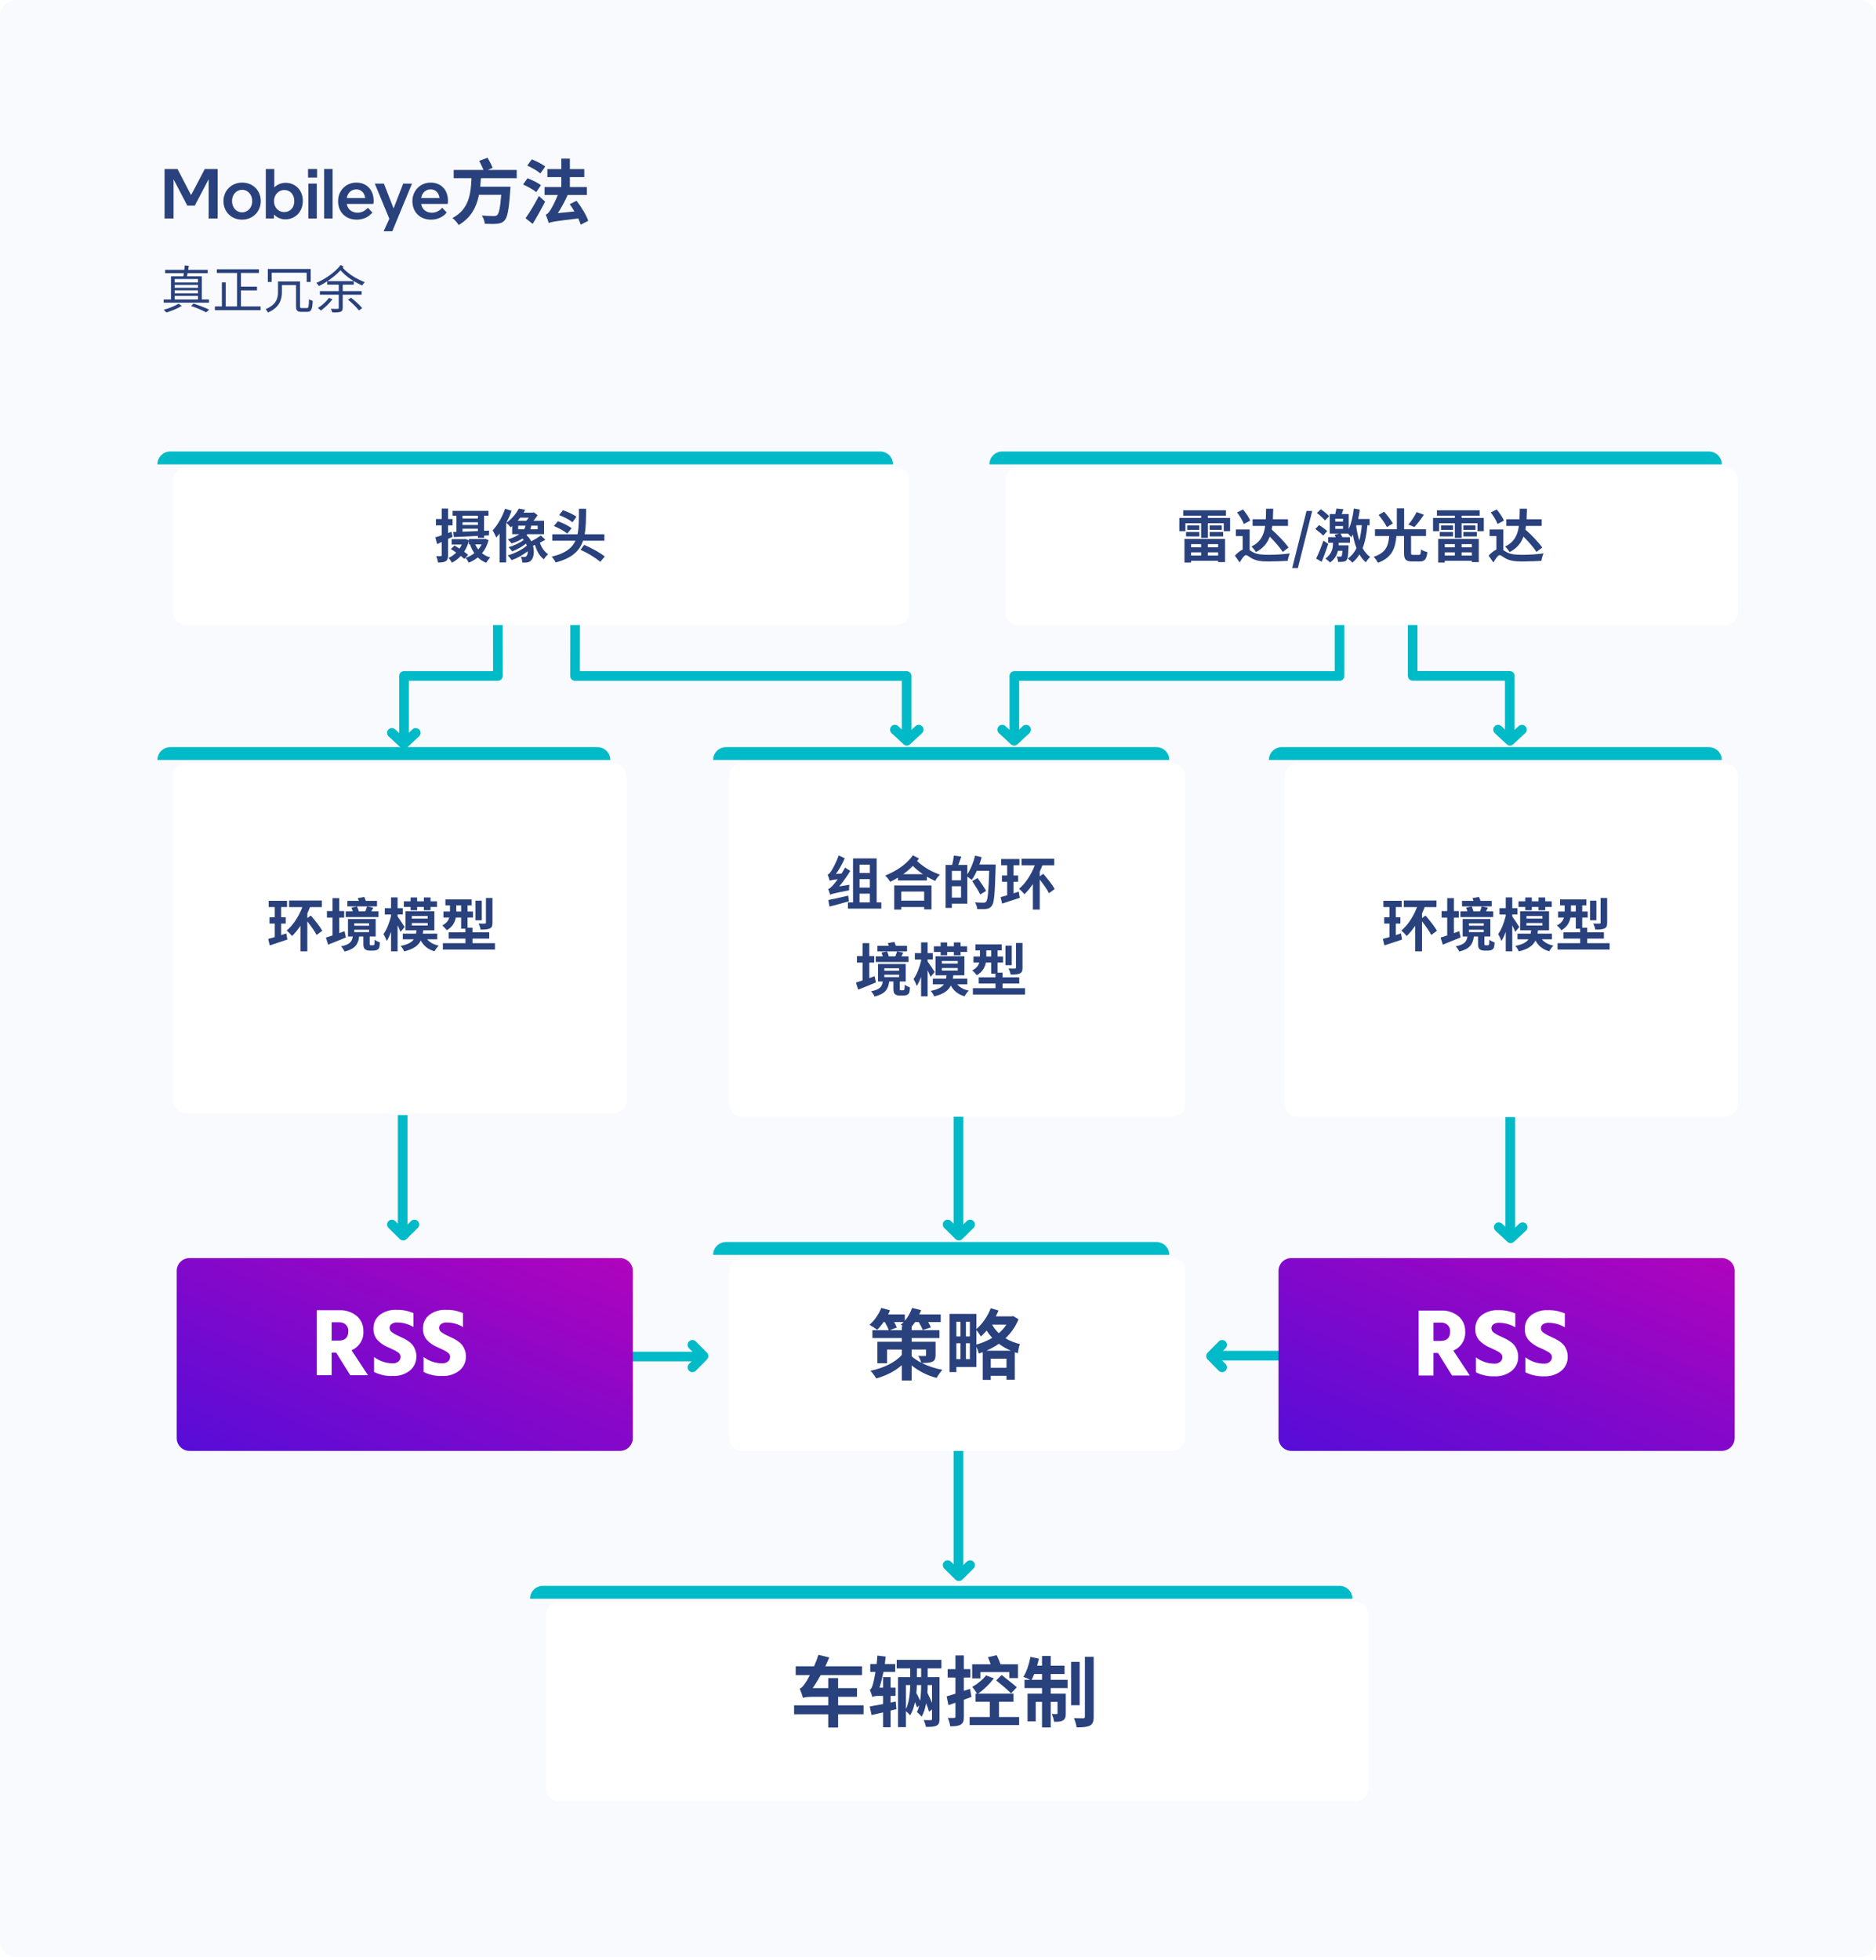 <svg width="584" height="610" viewBox="0 0 584 610" fill="none" xmlns="http://www.w3.org/2000/svg">
<path d="M579 0H5C2.239 0 0 2.239 0 5V604C0 606.761 2.239 609 5 609H579C581.761 609 584 606.761 584 604V5C584 2.239 581.761 0 579 0Z" fill="#F9FAFD"/>
<g filter="url(#filter0_d_3_162)">
<path fill-rule="evenodd" clip-rule="evenodd" d="M294.86 341.998V379.213H291.86V341.998H294.86Z" fill="#00BAC8"/>
</g>
<g filter="url(#filter1_d_3_162)">
<path fill-rule="evenodd" clip-rule="evenodd" d="M298.068 374.996C298.649 375.586 298.643 376.536 298.054 377.117L294.554 380.572C293.97 381.149 293.03 381.149 292.446 380.572L288.946 377.117C288.357 376.536 288.351 375.586 288.932 374.996C289.514 374.407 290.464 374.401 291.054 374.982L293.5 377.397L295.946 374.982C296.536 374.401 297.486 374.407 298.068 374.996Z" fill="#00BAC8"/>
</g>
<g filter="url(#filter2_d_3_162)">
<path fill-rule="evenodd" clip-rule="evenodd" d="M394.502 418.36H372.287V415.36H394.502V418.36Z" fill="#00BAC8"/>
</g>
<g filter="url(#filter3_d_3_162)">
<path fill-rule="evenodd" clip-rule="evenodd" d="M376.504 421.568C375.914 422.149 374.965 422.143 374.383 421.554L370.928 418.054C370.351 417.47 370.351 416.53 370.928 415.946L374.383 412.446C374.965 411.857 375.914 411.851 376.504 412.432C377.093 413.014 377.1 413.964 376.518 414.554L374.103 417L376.518 419.446C377.1 420.036 377.093 420.986 376.504 421.568Z" fill="#00BAC8"/>
</g>
<g filter="url(#filter4_d_3_162)">
<path fill-rule="evenodd" clip-rule="evenodd" d="M466.64 342.638V380.051H463.64V342.638H466.64Z" fill="#00BAC8"/>
</g>
<g filter="url(#filter5_d_3_162)">
<path fill-rule="evenodd" clip-rule="evenodd" d="M470.099 375.859C470.663 376.466 470.628 377.415 470.021 377.979L466.301 381.434C465.725 381.969 464.835 381.969 464.259 381.434L460.54 377.979C459.933 377.415 459.898 376.466 460.462 375.859C461.026 375.252 461.975 375.217 462.582 375.781L465.28 378.288L467.979 375.781C468.586 375.217 469.535 375.252 470.099 375.859Z" fill="#00BAC8"/>
</g>
<g filter="url(#filter6_d_3_162)">
<path fill-rule="evenodd" clip-rule="evenodd" d="M465 203.83C465.828 203.83 466.5 204.502 466.5 205.33V224.58H463.5V206.83H434.77C433.942 206.83 433.27 206.158 433.27 205.33V188.999H436.27V203.83H465Z" fill="#00BAC8"/>
</g>
<g filter="url(#filter7_d_3_162)">
<path fill-rule="evenodd" clip-rule="evenodd" d="M469.87 221.04C470.433 221.648 470.397 222.597 469.79 223.16L466.079 226.6C465.504 227.133 464.615 227.133 464.039 226.6L460.327 223.16C459.72 222.597 459.684 221.648 460.247 221.04C460.81 220.433 461.759 220.397 462.367 220.96L465.059 223.455L467.75 220.96C468.358 220.397 469.307 220.433 469.87 221.04Z" fill="#00BAC8"/>
</g>
<g filter="url(#filter8_d_3_162)">
<path fill-rule="evenodd" clip-rule="evenodd" d="M309.27 224.584V205.359C309.27 204.531 309.942 203.859 310.77 203.859H410.5V189.003H413.5V205.359C413.5 206.187 412.828 206.859 412 206.859H312.27V224.584H309.27Z" fill="#00BAC8"/>
</g>
<g filter="url(#filter9_d_3_162)">
<path fill-rule="evenodd" clip-rule="evenodd" d="M305.9 221.04C306.463 220.433 307.412 220.397 308.02 220.96L310.711 223.455L313.403 220.96C314.011 220.397 314.96 220.433 315.523 221.04C316.086 221.648 316.05 222.597 315.443 223.16L311.731 226.6C311.155 227.133 310.266 227.133 309.691 226.6L305.98 223.16C305.373 222.597 305.337 221.648 305.9 221.04Z" fill="#00BAC8"/>
</g>
<g filter="url(#filter10_d_3_162)">
<path fill-rule="evenodd" clip-rule="evenodd" d="M277.23 203.856C278.058 203.856 278.73 204.528 278.73 205.356V224.582H275.73V206.856H173.999C173.601 206.856 173.219 206.698 172.938 206.416C172.656 206.134 172.499 205.753 172.499 205.354L172.517 189L175.517 189.004L175.501 203.856H277.23Z" fill="#00BAC8"/>
</g>
<g filter="url(#filter11_d_3_162)">
<path fill-rule="evenodd" clip-rule="evenodd" d="M282.1 221.04C282.663 221.648 282.627 222.597 282.02 223.16L278.309 226.6C277.734 227.133 276.845 227.133 276.269 226.6L272.557 223.16C271.95 222.597 271.914 221.648 272.477 221.04C273.04 220.433 273.989 220.397 274.597 220.96L277.289 223.455L279.98 220.96C280.588 220.397 281.537 220.433 282.1 221.04Z" fill="#00BAC8"/>
</g>
<g filter="url(#filter12_d_3_162)">
<path fill-rule="evenodd" clip-rule="evenodd" d="M121.86 341.998V379.213H118.86V341.998H121.86Z" fill="#00BAC8"/>
</g>
<g filter="url(#filter13_d_3_162)">
<path fill-rule="evenodd" clip-rule="evenodd" d="M125.068 374.996C125.649 375.586 125.643 376.536 125.054 377.117L121.554 380.572C120.97 381.149 120.03 381.149 119.446 380.572L115.946 377.117C115.357 376.536 115.351 375.586 115.932 374.996C116.514 374.407 117.464 374.401 118.054 374.982L120.5 377.397L122.946 374.982C123.536 374.401 124.486 374.407 125.068 374.996Z" fill="#00BAC8"/>
</g>
<g filter="url(#filter14_d_3_162)">
<path fill-rule="evenodd" clip-rule="evenodd" d="M191.498 415.64H213.713V418.64H191.498V415.64Z" fill="#00BAC8"/>
</g>
<g filter="url(#filter15_d_3_162)">
<path fill-rule="evenodd" clip-rule="evenodd" d="M209.496 412.432C210.086 411.851 211.036 411.857 211.618 412.446L215.073 415.946C215.649 416.53 215.649 417.47 215.073 418.054L211.618 421.554C211.036 422.143 210.086 422.149 209.496 421.568C208.907 420.986 208.901 420.036 209.483 419.446L211.897 417L209.483 414.554C208.901 413.964 208.907 413.014 209.496 412.432Z" fill="#00BAC8"/>
</g>
<g filter="url(#filter16_d_3_162)">
<path fill-rule="evenodd" clip-rule="evenodd" d="M294.86 417.998V485.213H291.86V417.998H294.86Z" fill="#00BAC8"/>
</g>
<g filter="url(#filter17_d_3_162)">
<path fill-rule="evenodd" clip-rule="evenodd" d="M298.068 480.996C298.649 481.586 298.643 482.536 298.054 483.117L294.554 486.572C293.97 487.149 293.03 487.149 292.446 486.572L288.946 483.117C288.357 482.536 288.351 481.586 288.932 480.996C289.514 480.407 290.464 480.401 291.054 480.982L293.5 483.397L295.946 480.982C296.536 480.401 297.486 480.407 298.068 480.996Z" fill="#00BAC8"/>
</g>
<g filter="url(#filter18_d_3_162)">
<path fill-rule="evenodd" clip-rule="evenodd" d="M119.27 224.584V205.349C119.27 204.521 119.942 203.849 120.77 203.849H148.498L148.476 189.005L151.476 189.001L151.5 205.347C151.501 205.745 151.343 206.127 151.061 206.409C150.78 206.691 150.398 206.849 150 206.849H122.27V224.584H119.27Z" fill="#00BAC8"/>
</g>
<g filter="url(#filter19_d_3_162)">
<path fill-rule="evenodd" clip-rule="evenodd" d="M115.9 222.04C116.463 221.433 117.412 221.397 118.02 221.96L120.711 224.455L123.403 221.96C124.011 221.397 124.96 221.433 125.523 222.04C126.086 222.648 126.05 223.597 125.443 224.16L121.731 227.6C121.155 228.133 120.266 228.133 119.691 227.6L115.98 224.16C115.373 223.597 115.337 222.648 115.9 222.04Z" fill="#00BAC8"/>
</g>
<g filter="url(#filter20_d_3_162)">
<path d="M532 140.5H312C309.791 140.5 308 142.291 308 144.5V185.5C308 187.709 309.791 189.5 312 189.5H532C534.209 189.5 536 187.709 536 185.5V144.5C536 142.291 534.209 140.5 532 140.5Z" fill="white"/>
</g>
<path d="M312 140.5H532C533.061 140.5 534.078 140.921 534.828 141.672C535.579 142.422 536 143.439 536 144.5H308C308 143.439 308.421 142.422 309.172 141.672C309.922 140.921 310.939 140.5 312 140.5Z" fill="#00BAC8"/>
<g filter="url(#filter21_d_3_162)">
<path d="M360 232.5H226C223.791 232.5 222 234.291 222 236.5V338.5C222 340.709 223.791 342.5 226 342.5H360C362.209 342.5 364 340.709 364 338.5V236.5C364 234.291 362.209 232.5 360 232.5Z" fill="white"/>
</g>
<path d="M226 232.5H360C361.061 232.5 362.078 232.921 362.828 233.672C363.579 234.422 364 235.439 364 236.5H222C222 235.439 222.421 234.422 223.172 233.672C223.922 232.921 224.939 232.5 226 232.5Z" fill="#00BAC8"/>
<g filter="url(#filter22_d_3_162)">
<path d="M532 232.5H399C396.791 232.5 395 234.291 395 236.5V338.5C395 340.709 396.791 342.5 399 342.5H532C534.209 342.5 536 340.709 536 338.5V236.5C536 234.291 534.209 232.5 532 232.5Z" fill="white"/>
</g>
<path d="M399 232.5H532C533.061 232.5 534.078 232.921 534.828 233.672C535.579 234.422 536 235.439 536 236.5H395C395 235.439 395.421 234.422 396.172 233.672C396.922 232.921 397.939 232.5 399 232.5Z" fill="#00BAC8"/>
<g filter="url(#filter23_d_3_162)">
<path d="M274 140.5H53C50.791 140.5 49 142.291 49 144.5V185.5C49 187.709 50.791 189.5 53 189.5H274C276.209 189.5 278 187.709 278 185.5V144.5C278 142.291 276.209 140.5 274 140.5Z" fill="white"/>
</g>
<path d="M53 140.5H274C275.061 140.5 276.078 140.921 276.828 141.672C277.579 142.422 278 143.439 278 144.5H49C49 143.439 49.421 142.422 50.172 141.672C50.922 140.921 51.939 140.5 53 140.5Z" fill="#00BAC8"/>
<g filter="url(#filter24_d_3_162)">
<path d="M186 232.5H53C50.791 232.5 49 234.291 49 236.5V337.5C49 339.709 50.791 341.5 53 341.5H186C188.209 341.5 190 339.709 190 337.5V236.5C190 234.291 188.209 232.5 186 232.5Z" fill="white"/>
</g>
<path d="M53 232.5H186C187.061 232.5 188.078 232.921 188.828 233.672C189.579 234.422 190 235.439 190 236.5H49C49 235.439 49.421 234.422 50.172 233.672C50.922 232.921 51.939 232.5 53 232.5Z" fill="#00BAC8"/>
<g filter="url(#filter25_d_3_162)">
<path d="M531 386.5H397C394.791 386.5 393 388.291 393 390.5V442.5C393 444.709 394.791 446.5 397 446.5H531C533.209 446.5 535 444.709 535 442.5V390.5C535 388.291 533.209 386.5 531 386.5Z" fill="url(#paint0_linear_3_162)"/>
</g>
<g filter="url(#filter26_d_3_162)">
<path d="M448.519 409.58H446.239V415.28H448.43C450.43 415.28 451.43 414.3 451.43 412.34C451.45 411.967 451.391 411.593 451.257 411.244C451.123 410.895 450.916 410.578 450.65 410.315C450.063 409.801 449.298 409.537 448.519 409.58ZM446.239 426.05H441.619V405.83H448.609C450.585 405.733 452.525 406.375 454.054 407.63C454.724 408.207 455.256 408.927 455.612 409.737C455.967 410.547 456.137 411.426 456.109 412.31C456.2 413.567 455.893 414.82 455.231 415.892C454.568 416.964 453.584 417.8 452.419 418.28L457.549 426.05H452.03L447.65 419.03H446.24L446.239 426.05ZM472.609 420.17C472.634 421.012 472.466 421.849 472.118 422.616C471.77 423.383 471.25 424.06 470.599 424.595C469.082 425.786 467.186 426.39 465.259 426.295C463.243 426.378 461.24 425.944 459.439 425.035V420.38C461.114 421.651 463.156 422.346 465.259 422.36C465.886 422.384 466.502 422.187 466.999 421.805C467.291 421.567 467.505 421.246 467.612 420.885C467.719 420.524 467.714 420.139 467.599 419.78C467.53 419.587 467.417 419.412 467.269 419.27C467.124 419.123 466.969 418.988 466.804 418.865C466.594 418.719 466.373 418.589 466.144 418.475C465.854 418.325 465.609 418.2 465.409 418.1C465.209 418 464.914 417.86 464.524 417.68C464.134 417.5 463.819 417.36 463.579 417.26C462.393 416.742 461.326 415.986 460.444 415.04C459.619 414.062 459.196 412.808 459.259 411.53C459.234 410.727 459.394 409.929 459.727 409.198C460.06 408.467 460.557 407.823 461.179 407.315C462.702 406.167 464.585 405.598 466.489 405.71C468.283 405.664 470.064 406.013 471.709 406.73V411.05C470.186 410.137 468.445 409.65 466.669 409.64C466.037 409.598 465.409 409.766 464.884 410.12C464.69 410.261 464.533 410.446 464.426 410.66C464.319 410.874 464.265 411.111 464.269 411.35C464.279 411.616 464.353 411.876 464.483 412.108C464.613 412.34 464.797 412.538 465.019 412.685C465.717 413.187 466.473 413.605 467.269 413.93C467.889 414.21 468.404 414.455 468.814 414.665C469.303 414.923 469.774 415.214 470.224 415.535C470.703 415.857 471.128 416.252 471.484 416.705C471.822 417.168 472.09 417.679 472.279 418.22C472.503 418.845 472.615 419.506 472.609 420.17ZM488.029 420.17C488.054 421.012 487.886 421.849 487.538 422.616C487.19 423.383 486.67 424.06 486.019 424.595C484.502 425.786 482.606 426.39 480.679 426.295C478.663 426.378 476.66 425.944 474.859 425.035V420.38C476.534 421.651 478.576 422.346 480.679 422.36C481.306 422.384 481.922 422.187 482.419 421.805C482.711 421.567 482.925 421.246 483.032 420.885C483.139 420.524 483.134 420.139 483.019 419.78C482.95 419.587 482.837 419.412 482.689 419.27C482.544 419.123 482.389 418.988 482.224 418.865C482.014 418.719 481.793 418.589 481.564 418.475C481.275 418.325 481.03 418.2 480.83 418.1C480.63 418 480.335 417.86 479.945 417.68C479.555 417.5 479.24 417.36 479 417.26C477.814 416.742 476.747 415.986 475.865 415.04C475.04 414.062 474.617 412.808 474.68 411.53C474.655 410.727 474.815 409.929 475.148 409.198C475.481 408.467 475.978 407.823 476.6 407.315C478.123 406.167 480.006 405.598 481.91 405.71C483.704 405.664 485.485 406.013 487.13 406.73V411.05C485.607 410.137 483.866 409.65 482.09 409.64C481.458 409.598 480.83 409.766 480.305 410.12C480.111 410.261 479.954 410.446 479.847 410.66C479.74 410.874 479.686 411.111 479.69 411.35C479.7 411.616 479.774 411.876 479.904 412.108C480.034 412.34 480.218 412.538 480.44 412.685C481.138 413.187 481.894 413.605 482.69 413.93C483.31 414.21 483.825 414.455 484.235 414.665C484.724 414.923 485.195 415.214 485.645 415.535C486.124 415.857 486.549 416.252 486.905 416.705C487.243 417.168 487.511 417.679 487.7 418.22C487.924 418.845 488.035 419.506 488.029 420.17Z" fill="white"/>
</g>
<g filter="url(#filter27_d_3_162)">
<path d="M188 386.5H54C51.791 386.5 50 388.291 50 390.5V442.5C50 444.709 51.791 446.5 54 446.5H188C190.209 446.5 192 444.709 192 442.5V390.5C192 388.291 190.209 386.5 188 386.5Z" fill="url(#paint1_linear_3_162)"/>
</g>
<g filter="url(#filter28_d_3_162)">
<path d="M105.524 409.48H103.244V415.18H105.434C107.434 415.18 108.434 414.2 108.434 412.24C108.454 411.867 108.395 411.493 108.261 411.144C108.127 410.795 107.92 410.478 107.654 410.215C107.067 409.701 106.303 409.437 105.524 409.48ZM103.244 425.95H98.624V405.73H105.614C107.59 405.633 109.53 406.275 111.059 407.53C111.729 408.107 112.261 408.827 112.617 409.637C112.972 410.447 113.142 411.326 113.114 412.21C113.205 413.467 112.898 414.72 112.236 415.792C111.573 416.864 110.589 417.7 109.424 418.18L114.554 425.95H109.034L104.654 418.93H103.244V425.95ZM129.614 420.07C129.639 420.912 129.471 421.749 129.123 422.516C128.775 423.283 128.255 423.96 127.604 424.495C126.087 425.686 124.191 426.29 122.264 426.195C120.248 426.278 118.245 425.844 116.444 424.935V420.28C118.119 421.551 120.161 422.246 122.264 422.26C122.891 422.284 123.507 422.087 124.004 421.705C124.296 421.467 124.51 421.146 124.617 420.785C124.724 420.424 124.719 420.039 124.604 419.68C124.535 419.487 124.422 419.312 124.274 419.17C124.129 419.023 123.974 418.888 123.809 418.765C123.599 418.619 123.378 418.489 123.149 418.375C122.859 418.225 122.614 418.1 122.414 418C122.214 417.9 121.919 417.76 121.529 417.58C121.139 417.4 120.824 417.26 120.584 417.16C119.398 416.642 118.331 415.886 117.449 414.94C116.624 413.962 116.201 412.708 116.264 411.43C116.239 410.627 116.399 409.829 116.732 409.098C117.065 408.367 117.562 407.723 118.184 407.215C119.707 406.067 121.59 405.498 123.494 405.61C125.288 405.564 127.069 405.913 128.714 406.63V410.95C127.191 410.037 125.45 409.55 123.674 409.54C123.042 409.498 122.414 409.666 121.889 410.02C121.695 410.161 121.538 410.346 121.431 410.56C121.324 410.774 121.27 411.011 121.274 411.25C121.284 411.516 121.358 411.776 121.488 412.008C121.618 412.24 121.802 412.438 122.024 412.585C122.722 413.087 123.478 413.505 124.274 413.83C124.894 414.11 125.409 414.355 125.819 414.565C126.308 414.823 126.779 415.114 127.229 415.435C127.708 415.757 128.133 416.152 128.489 416.605C128.826 417.068 129.092 417.579 129.28 418.12C129.506 418.745 129.619 419.405 129.614 420.07ZM145.034 420.07C145.059 420.912 144.891 421.749 144.543 422.516C144.195 423.283 143.675 423.96 143.024 424.495C141.507 425.686 139.611 426.29 137.684 426.195C135.668 426.278 133.665 425.844 131.864 424.935V420.28C133.539 421.551 135.581 422.246 137.684 422.26C138.311 422.284 138.927 422.087 139.424 421.705C139.716 421.467 139.93 421.146 140.037 420.785C140.144 420.424 140.139 420.039 140.024 419.68C139.955 419.487 139.842 419.312 139.694 419.17C139.549 419.023 139.394 418.888 139.229 418.765C139.019 418.619 138.798 418.489 138.569 418.375C138.279 418.225 138.034 418.1 137.834 418C137.634 417.9 137.339 417.76 136.949 417.58C136.559 417.4 136.244 417.26 136.004 417.16C134.818 416.642 133.751 415.886 132.869 414.94C132.043 413.963 131.618 412.708 131.68 411.43C131.655 410.627 131.815 409.829 132.148 409.098C132.481 408.367 132.978 407.723 133.6 407.215C135.123 406.067 137.006 405.498 138.91 405.61C140.704 405.564 142.485 405.913 144.13 406.63V410.95C142.607 410.037 140.866 409.55 139.09 409.54C138.458 409.498 137.83 409.666 137.305 410.02C137.111 410.161 136.954 410.346 136.847 410.56C136.74 410.774 136.686 411.011 136.69 411.25C136.7 411.516 136.774 411.776 136.904 412.008C137.034 412.24 137.218 412.438 137.44 412.585C138.138 413.087 138.894 413.505 139.69 413.83C140.31 414.11 140.825 414.355 141.235 414.565C141.724 414.823 142.195 415.114 142.645 415.435C143.124 415.757 143.549 416.152 143.905 416.605C144.243 417.068 144.511 417.579 144.7 418.12C144.926 418.745 145.039 419.405 145.034 420.07Z" fill="white"/>
</g>
<g filter="url(#filter29_d_3_162)">
<path d="M360 386.5H226C223.791 386.5 222 388.291 222 390.5V442.5C222 444.709 223.791 446.5 226 446.5H360C362.209 446.5 364 444.709 364 442.5V390.5C364 388.291 362.209 386.5 360 386.5Z" fill="white"/>
</g>
<path d="M226 386.5H360C361.061 386.5 362.078 386.921 362.828 387.672C363.579 388.422 364 389.439 364 390.5H222C222 389.439 222.421 388.422 223.172 387.672C223.922 386.921 224.939 386.5 226 386.5Z" fill="#00BAC8"/>
<g filter="url(#filter30_d_3_162)">
<path d="M417 493.5H169C166.791 493.5 165 495.291 165 497.5V551.5C165 553.709 166.791 555.5 169 555.5H417C419.209 555.5 421 553.709 421 551.5V497.5C421 495.291 419.209 493.5 417 493.5Z" fill="white"/>
</g>
<path d="M169 493.5H417C418.061 493.5 419.078 493.921 419.828 494.672C420.579 495.422 421 496.439 421 497.5H165C165 496.439 165.421 495.422 166.172 494.672C166.922 493.921 167.939 493.5 169 493.5Z" fill="#00BAC8"/>
<path d="M169.742 51.808L168.224 53.964C167.344 53.216 165.54 52.16 164.132 51.522L165.562 49.586C166.948 50.136 168.818 51.104 169.742 51.808ZM168.4 57.616L166.948 59.794C166.09 59.068 164.242 58.034 162.834 57.418L164.22 55.46C165.584 55.988 167.454 56.89 168.4 57.616ZM165.826 69.672L163.604 67.912C164.792 66.24 166.464 63.534 167.762 60.982L169.698 62.742C168.532 65.03 167.124 67.538 165.826 69.672ZM183.118 68.726L180.764 69.914C180.61 69.342 180.346 68.66 179.994 67.978C172.668 68.858 171.546 69.034 170.82 69.408C170.666 68.836 170.226 67.538 169.896 66.79C170.402 66.636 170.82 66.174 171.326 65.382C171.722 64.788 172.778 62.852 173.658 60.674H169.522V58.21H174.736V55.108H170.402V52.622H174.736V49.344H177.398V52.622H181.886V55.108H177.398V58.21H182.7V60.674H176.716C175.836 62.676 174.736 64.656 173.658 66.328L178.828 65.8C178.366 65.008 177.86 64.216 177.354 63.534L179.488 62.478C180.94 64.392 182.546 66.944 183.118 68.726Z" fill="#29417C"/>
<path d="M160.854 55.46H149.7C149.634 56.34 149.59 57.22 149.48 58.1H158.918C158.918 58.1 158.896 58.892 158.83 59.244C158.434 65.206 157.972 67.648 157.07 68.594C156.41 69.32 155.706 69.518 154.716 69.628C153.858 69.716 152.406 69.694 150.91 69.628C150.866 68.88 150.492 67.78 149.986 67.054C151.482 67.208 153.022 67.23 153.682 67.23C154.166 67.23 154.452 67.186 154.76 66.944C155.332 66.46 155.728 64.568 156.036 60.63H149.106C148.358 64.304 146.73 67.736 142.77 70.024C142.374 69.298 141.56 68.396 140.856 67.846C146.136 65.052 146.554 60.102 146.774 55.46H141.23V52.886H150.514C150.162 52.028 149.634 50.928 149.194 50.048L151.768 49.08C152.362 50.07 153.022 51.39 153.352 52.226L151.834 52.886H160.854V55.46Z" fill="#29417C"/>
<path d="M134.438 66.196C135.582 66.196 136.726 65.712 137.672 64.656L139.058 66.152C137.892 67.538 136.22 68.352 134.196 68.352C130.764 68.352 128.388 66.042 128.388 62.588C128.388 59.332 130.808 56.824 134.064 56.824C137.298 56.824 139.454 59.09 139.454 62.478C139.454 62.852 139.41 63.204 139.366 63.468H131.094C131.402 65.228 132.766 66.196 134.438 66.196ZM134.064 58.936C132.634 58.936 131.424 59.86 131.094 61.62H136.836C136.594 59.926 135.516 58.936 134.064 58.936Z" fill="#29417C"/>
<path d="M116.671 57.132H119.509L122.523 64.876L125.515 57.132H128.265L122.127 71.96H119.421L121.203 68.088L116.671 57.132Z" fill="#29417C"/>
<path d="M111.3 66.196C112.444 66.196 113.588 65.712 114.534 64.656L115.92 66.152C114.754 67.538 113.082 68.352 111.058 68.352C107.626 68.352 105.25 66.042 105.25 62.588C105.25 59.332 107.67 56.824 110.926 56.824C114.16 56.824 116.316 59.09 116.316 62.478C116.316 62.852 116.272 63.204 116.228 63.468H107.956C108.264 65.228 109.628 66.196 111.3 66.196ZM110.926 58.936C109.496 58.936 108.286 59.86 107.956 61.62H113.698C113.456 59.926 112.378 58.936 110.926 58.936Z" fill="#29417C"/>
<path d="M103.542 52.6V68H100.902V52.6H103.542Z" fill="#29417C"/>
<path d="M98.71 52.6V55.262H95.894V52.6H98.71ZM95.982 57.132H98.622V68H95.982V57.132Z" fill="#29417C"/>
<path d="M82.744 68V52.6H85.384V58.32C86.33 57.396 87.54 56.89 88.926 56.89C91.83 56.89 94.272 59.068 94.272 62.522C94.272 66.042 91.742 68.264 88.838 68.264C87.54 68.264 86.264 67.78 85.296 66.746V68H82.744ZM85.296 62.588C85.296 64.59 86.704 65.998 88.464 65.998C90.268 65.998 91.61 64.7 91.61 62.566C91.61 60.432 90.268 59.134 88.508 59.134C86.726 59.134 85.296 60.608 85.296 62.588Z" fill="#29417C"/>
<path d="M75.328 68.352C71.984 68.352 69.564 65.844 69.564 62.588C69.564 59.332 72.028 56.824 75.416 56.824C78.76 56.824 81.18 59.31 81.18 62.566C81.18 65.822 78.716 68.352 75.328 68.352ZM75.372 66.086C77.176 66.086 78.518 64.59 78.518 62.566C78.518 60.586 77.176 59.068 75.372 59.068C73.568 59.068 72.226 60.564 72.226 62.588C72.226 64.568 73.568 66.086 75.372 66.086Z" fill="#29417C"/>
<path d="M67.754 52.6V68H64.96V55.768L60.626 63.996H58.316L54.026 55.79V68H51.232V52.6H55.258L59.482 60.718L63.75 52.6H67.754Z" fill="#29417C"/>
<path d="M102.4 92.72L103.504 93.12C102.56 94.4 101.136 95.76 99.888 96.64C99.68 96.432 99.248 96.016 98.96 95.84C100.224 95.056 101.552 93.872 102.4 92.72ZM108.336 93.248L109.296 92.656C110.512 93.6 112.032 94.992 112.752 95.888L111.728 96.608C111.04 95.664 109.552 94.256 108.336 93.248ZM106.048 82.464L106.976 82.976C106.88 83.104 106.784 83.2 106.688 83.328C108.592 85.408 110.896 86.736 113.568 87.824C113.296 88.064 112.944 88.48 112.784 88.848C110.176 87.664 107.968 86.288 106 84.112C104.848 85.36 103.424 86.512 101.936 87.488H110.128V88.576H106.688V90.592H112.56V91.712H106.688V95.792C106.688 96.496 106.512 96.832 106 97.024C105.504 97.216 104.704 97.248 103.456 97.232C103.392 96.896 103.168 96.4 102.976 96.096C103.952 96.128 104.848 96.112 105.104 96.112C105.376 96.096 105.456 96.032 105.456 95.792V91.712H99.584V90.592H105.456V88.576H101.872V87.536C101.008 88.096 100.128 88.608 99.28 89.008C99.088 88.72 98.784 88.304 98.48 88.032C101.264 86.832 104.32 84.72 106.048 82.464Z" fill="#29417C"/>
<path d="M84.576 84.88V87.744H83.376V83.712H96.72V87.744H95.472V84.88H84.576ZM93.968 95.872H95.552C96.048 95.872 96.144 95.424 96.192 93.088C96.48 93.312 96.992 93.536 97.344 93.616C97.232 96.272 96.912 97.04 95.648 97.04H93.808C92.544 97.04 92.16 96.656 92.16 95.216V88.704H87.76V90.88C87.76 93.104 87.088 95.696 83.408 97.248C83.296 96.96 82.928 96.416 82.672 96.208C86.08 94.8 86.544 92.736 86.544 90.848V87.584H93.392V95.216C93.392 95.776 93.488 95.872 93.968 95.872Z" fill="#29417C"/>
<path d="M75.008 95.36H81.136V96.528H66.896V95.36H69.072V87.872H70.272V95.36H73.792V84.944H67.504V83.792H80.608V84.944H75.008V89.2H80V90.368H75.008V95.36Z" fill="#29417C"/>
<path d="M54.384 92.064V93.184H61.632V92.064H54.384ZM61.632 86.816H54.384V87.888H61.632V86.816ZM61.632 90.336H54.384V91.296H61.632V90.336ZM61.632 89.568V88.656H54.384V89.568H61.632ZM65.056 93.184V94.192H50.96V93.184H53.232V86H57.072C57.136 85.696 57.2 85.36 57.232 84.992H51.408V83.968H57.376C57.44 83.488 57.488 82.992 57.52 82.592L58.784 82.736L58.576 83.968H64.656V84.992H58.4C58.336 85.36 58.272 85.696 58.208 86H62.816V93.184H65.056ZM55.568 94.512L56.608 95.184C55.344 95.984 53.36 96.784 51.776 97.232C51.584 96.992 51.216 96.624 50.96 96.4C52.56 95.968 54.56 95.184 55.568 94.512ZM59.488 95.232L60.224 94.464C62 95.024 63.952 95.792 65.12 96.368L64.16 97.2C63.072 96.592 61.264 95.824 59.488 95.232Z" fill="#29417C"/>
<path d="M179.442 160.81L178.218 162.52C177.372 161.8 175.518 160.828 174.06 160.288L175.23 158.776C176.652 159.244 178.524 160.09 179.442 160.81ZM177.948 164.392L176.598 166.048C175.734 165.31 173.898 164.284 172.422 163.69L173.682 162.196C175.122 162.718 177.012 163.618 177.948 164.392ZM188.136 168.262H181.494C180.432 171.412 178.074 173.716 172.962 175.03C172.746 174.49 172.188 173.698 171.738 173.23C175.986 172.222 178.092 170.566 179.154 168.262H171.936V166.264H179.784C180.252 164.086 180.198 161.458 180.216 158.326H182.448C182.43 161.314 182.43 163.96 181.998 166.264H188.136V168.262ZM180.72 171.088L181.836 169.558C184.266 170.566 186.858 172.042 188.262 173.176L186.858 174.832C185.49 173.644 183.06 172.132 180.72 171.088Z" fill="#29417C"/>
<path d="M161.316 163.582V164.698H163.152C163.404 164.302 163.548 163.924 163.638 163.582H161.316ZM164.592 161.098H161.928C161.676 161.422 161.406 161.746 161.136 162.052H163.836C164.106 161.764 164.358 161.44 164.592 161.098ZM167.382 164.698V163.582H165.366C165.312 163.924 165.24 164.302 165.096 164.698H167.382ZM168.372 166.642L169.776 167.956C169.236 168.28 168.642 168.586 168.066 168.874C168.57 170.368 169.452 171.736 170.622 172.438C170.208 172.816 169.596 173.536 169.308 174.04C167.994 173.086 167.076 171.448 166.536 169.576C166.32 169.666 166.122 169.756 165.924 169.828C166.41 171.682 166.14 173.518 165.438 174.274C164.952 174.868 164.394 175.048 163.656 175.066C163.35 175.084 162.954 175.084 162.594 175.048C162.558 174.544 162.432 173.77 162.108 173.23C162.558 173.284 162.936 173.302 163.224 173.302C163.548 173.302 163.764 173.248 163.962 172.924C164.16 172.69 164.286 172.186 164.286 171.538C162.81 172.708 160.956 173.734 159.264 174.31C158.994 173.878 158.454 173.194 158.058 172.834C160.182 172.24 162.63 171.016 163.998 169.774C163.926 169.558 163.854 169.36 163.764 169.162C162.54 170.134 160.83 171.07 159.426 171.592C159.174 171.196 158.67 170.584 158.31 170.278C159.93 169.828 161.946 168.892 163.044 168.01C162.918 167.848 162.792 167.704 162.666 167.578C161.82 168.154 160.686 168.694 159.246 169.108C158.994 168.784 158.49 168.19 158.094 167.848C159.678 167.38 160.812 166.822 161.658 166.228H159.444V163.69C159.282 163.834 159.102 163.96 158.94 164.104C158.634 163.654 158.022 162.988 157.59 162.718L157.572 162.772V175.03H155.52V166.03C155.178 166.48 154.836 166.912 154.494 167.272C154.296 166.75 153.702 165.58 153.342 165.058C154.89 163.42 156.384 160.864 157.23 158.326L159.246 158.956C158.814 160.216 158.238 161.476 157.608 162.7C159.444 161.404 160.758 159.712 161.496 158.272L163.494 158.65C163.332 158.938 163.17 159.244 162.99 159.532H165.762L166.158 159.424L167.364 160.324C166.986 160.9 166.554 161.494 166.068 162.052H169.362V166.228H164.178C164.088 166.336 163.998 166.444 163.89 166.552C164.538 167.11 165.042 167.758 165.384 168.46C166.428 167.902 167.598 167.2 168.372 166.642Z" fill="#29417C"/>
<path d="M148.77 161.35V160.486H143.982V161.35H148.77ZM143.982 164.536V165.454C145.458 165.4 147.096 165.328 148.77 165.256V164.536H143.982ZM148.77 163.366V162.52H143.982V163.366H148.77ZM142.074 165.508V160.486H140.904V158.974H152.064V160.486H150.678V165.184L152.262 165.112L152.208 166.588L150.678 166.678V167.38H148.77V166.768C145.998 166.912 143.316 167.056 141.3 167.128L141.084 165.544L142.074 165.508ZM140.904 167.038L139.482 167.704V172.78C139.482 173.752 139.302 174.292 138.762 174.634C138.222 174.976 137.466 175.048 136.35 175.048C136.296 174.508 136.044 173.626 135.792 173.05C136.422 173.086 136.998 173.086 137.214 173.068C137.43 173.068 137.502 173.014 137.502 172.78V168.64L136.08 169.324L135.522 167.218C136.08 167.074 136.746 166.84 137.502 166.57V163.492H135.72V161.53H137.502V158.254H139.482V161.53H140.886V163.492H139.482V165.868L140.544 165.472L140.904 167.038ZM149.922 169.414H147.942C148.176 169.99 148.5 170.512 148.878 170.998C149.292 170.512 149.652 169.99 149.922 169.414ZM151.074 167.668L152.1 168.082C151.668 169.702 150.984 171.07 150.048 172.168C150.768 172.744 151.614 173.194 152.622 173.482C152.208 173.878 151.632 174.616 151.38 175.138C150.354 174.742 149.49 174.166 148.752 173.464C147.888 174.148 146.916 174.706 145.89 175.102C145.71 174.652 145.278 173.95 144.918 173.59C145.926 173.284 146.844 172.78 147.672 172.15C147.114 171.358 146.664 170.422 146.322 169.414H145.98V168.298C145.638 169.576 145.116 170.71 144.486 171.7C144.954 172.042 145.404 172.366 145.728 172.654L144.558 173.932C144.27 173.662 143.874 173.338 143.442 172.996C142.65 173.896 141.714 174.58 140.688 175.102C140.472 174.67 140.004 173.968 139.626 173.626C140.49 173.248 141.318 172.654 142.02 171.97C141.462 171.556 140.886 171.178 140.364 170.854L141.498 169.756C141.966 170.044 142.506 170.368 143.028 170.71C143.316 170.332 143.568 169.9 143.766 169.45H140.598V167.776H144.576L144.864 167.722L145.98 168.136V167.74H150.768L151.074 167.668Z" fill="#29417C"/>
<path d="M153.308 279.452V287.138C153.308 288.128 153.128 288.632 152.444 288.938C151.796 289.226 150.878 289.28 149.618 289.28C149.528 288.722 149.24 287.912 148.988 287.39C149.798 287.426 150.662 287.426 150.932 287.408C151.184 287.39 151.274 287.336 151.274 287.102V279.452H153.308ZM149.96 280.28V286.364H147.998V280.28H149.96ZM142.04 283.646H143.552V281.756H142.04V283.646ZM147.098 293.51H154.082V295.49H137.864V293.51H144.902V292.07H139.682V290.126H144.884V288.992H143.552V285.536H141.896C141.608 287.012 140.852 288.488 139.07 289.478C138.8 289.082 138.044 288.272 137.666 287.984C138.998 287.3 139.592 286.436 139.862 285.536H138.044V283.646H140.078V281.756H138.656V279.884H146.828V281.756H145.55V283.646H147.242V285.536H145.55V288.686H147.098V290.126H152.3V292.07H147.098V293.51Z" fill="#29417C"/>
<path d="M127.82 283.268V282.242H125.714V280.478H127.82V279.272H129.854V280.478H131.942V279.272H134.03V280.478H136.046V282.242H134.03V283.268H131.942V282.242H129.854V283.268H127.82ZM125.966 288.488L124.688 289.982C124.49 289.46 124.148 288.704 123.77 287.948V296.048H121.736V289.964C121.34 291.08 120.872 292.07 120.404 292.826C120.188 292.214 119.72 291.242 119.378 290.666C120.368 289.37 121.232 287.084 121.736 285.05V284.582H119.792V282.602H121.736V279.254H123.77V282.602H125.39V284.564H123.77V285.194C124.31 285.914 125.642 287.966 125.966 288.488ZM128.198 287.228V288.02H133.148V287.228H128.198ZM128.198 285.05V285.842H133.148V285.05H128.198ZM136.118 292.304H132.968C133.778 293.258 134.984 293.942 136.586 294.266C136.136 294.68 135.56 295.49 135.272 296.03C133.256 295.472 131.888 294.338 130.988 292.682C130.232 294.23 128.774 295.346 125.804 296.066C125.624 295.544 125.12 294.77 124.724 294.356C126.974 293.906 128.162 293.24 128.828 292.304H125.39V290.54H129.512C129.566 290.216 129.62 289.874 129.656 289.514H126.218V283.574H135.218V289.514H131.762C131.726 289.874 131.672 290.198 131.618 290.54H136.118V292.304Z" fill="#29417C"/>
<path d="M117.362 280.334V282.062H108.128V280.334H111.692C111.584 280.046 111.476 279.74 111.386 279.488L113.402 279.11C113.564 279.47 113.744 279.938 113.888 280.334H117.362ZM117.83 283.61V285.374H107.624V283.61H109.802C109.712 283.214 109.55 282.782 109.406 282.422L111.134 282.08C111.35 282.53 111.584 283.16 111.692 283.61H113.726C113.924 283.106 114.122 282.53 114.248 282.08L116.192 282.44C115.976 282.854 115.796 283.25 115.598 283.61H117.83ZM107.264 289.784L107.678 291.728C105.824 292.502 103.772 293.33 102.152 293.96L101.45 291.764C102.044 291.584 102.746 291.368 103.52 291.098V285.554H101.774V283.52H103.52V279.488H105.608V283.52H107.138V285.554H105.608V290.378C106.166 290.18 106.706 289.982 107.264 289.784ZM110.288 289.316V290.072H114.896V289.316H110.288ZM110.288 287.318V288.074H114.896V287.318H110.288ZM115.49 294.158H115.994C116.12 294.158 116.264 294.158 116.354 294.122C116.444 294.086 116.516 293.978 116.57 293.762C116.606 293.546 116.624 293.06 116.642 292.412C117.002 292.754 117.776 293.114 118.28 293.294C118.226 293.96 118.154 294.68 118.01 294.986C117.848 295.292 117.596 295.508 117.254 295.652C116.984 295.76 116.48 295.814 116.138 295.814H114.986C114.518 295.814 113.942 295.67 113.618 295.382C113.276 295.076 113.114 294.698 113.114 293.6V291.422H111.818C111.512 293.798 110.612 295.274 107.246 296.12C107.066 295.634 106.562 294.842 106.148 294.482C108.92 293.942 109.568 293.024 109.82 291.422H108.326V285.986H116.948V291.422H115.094V293.654C115.094 293.888 115.094 294.014 115.166 294.086C115.238 294.14 115.346 294.158 115.49 294.158Z" fill="#29417C"/>
<path d="M87.518 290.99L89.12 290.468L89.462 292.376C87.608 293.006 85.574 293.654 83.972 294.194L83.486 292.178C84.08 292.034 84.764 291.836 85.538 291.602V287.408H83.9V285.446H85.538V282.26H83.648V280.316H89.354V282.26H87.518V285.446H88.94V287.408H87.518V290.99ZM100.334 289.64L98.552 290.954C98.012 289.82 96.77 288.128 95.672 286.706V296.048H93.53V288.092C92.72 289.316 91.82 290.396 90.92 291.278C90.56 290.828 89.732 289.982 89.246 289.568C91.262 287.894 93.008 285.194 94.124 282.278H90.002V280.226H100.172V282.278H96.5C96.248 282.944 95.978 283.592 95.672 284.258V285.698L96.77 284.906C98.012 286.364 99.614 288.344 100.334 289.64Z" fill="#29417C"/>
<path d="M500.308 279.452V287.138C500.308 288.128 500.128 288.632 499.444 288.938C498.796 289.226 497.878 289.28 496.618 289.28C496.528 288.722 496.24 287.912 495.988 287.39C496.798 287.426 497.662 287.426 497.932 287.408C498.184 287.39 498.274 287.336 498.274 287.102V279.452H500.308ZM496.96 280.28V286.364H494.998V280.28H496.96ZM489.04 283.646H490.552V281.756H489.04V283.646ZM494.098 293.51H501.082V295.49H484.864V293.51H491.902V292.07H486.682V290.126H491.884V288.992H490.552V285.536H488.896C488.608 287.012 487.852 288.488 486.07 289.478C485.8 289.082 485.044 288.272 484.666 287.984C485.998 287.3 486.592 286.436 486.862 285.536H485.044V283.646H487.078V281.756H485.656V279.884H493.828V281.756H492.55V283.646H494.242V285.536H492.55V288.686H494.098V290.126H499.3V292.07H494.098V293.51Z" fill="#29417C"/>
<path d="M474.82 283.268V282.242H472.714V280.478H474.82V279.272H476.854V280.478H478.942V279.272H481.03V280.478H483.046V282.242H481.03V283.268H478.942V282.242H476.854V283.268H474.82ZM472.966 288.488L471.688 289.982C471.49 289.46 471.148 288.704 470.77 287.948V296.048H468.736V289.964C468.34 291.08 467.872 292.07 467.404 292.826C467.188 292.214 466.72 291.242 466.378 290.666C467.368 289.37 468.232 287.084 468.736 285.05V284.582H466.792V282.602H468.736V279.254H470.77V282.602H472.39V284.564H470.77V285.194C471.31 285.914 472.642 287.966 472.966 288.488ZM475.198 287.228V288.02H480.148V287.228H475.198ZM475.198 285.05V285.842H480.148V285.05H475.198ZM483.118 292.304H479.968C480.778 293.258 481.984 293.942 483.586 294.266C483.136 294.68 482.56 295.49 482.272 296.03C480.256 295.472 478.888 294.338 477.988 292.682C477.232 294.23 475.774 295.346 472.804 296.066C472.624 295.544 472.12 294.77 471.724 294.356C473.974 293.906 475.162 293.24 475.828 292.304H472.39V290.54H476.512C476.566 290.216 476.62 289.874 476.656 289.514H473.218V283.574H482.218V289.514H478.762C478.726 289.874 478.672 290.198 478.618 290.54H483.118V292.304Z" fill="#29417C"/>
<path d="M464.362 280.334V282.062H455.128V280.334H458.692C458.584 280.046 458.476 279.74 458.386 279.488L460.402 279.11C460.564 279.47 460.744 279.938 460.888 280.334H464.362ZM464.83 283.61V285.374H454.624V283.61H456.802C456.712 283.214 456.55 282.782 456.406 282.422L458.134 282.08C458.35 282.53 458.584 283.16 458.692 283.61H460.726C460.924 283.106 461.122 282.53 461.248 282.08L463.192 282.44C462.976 282.854 462.796 283.25 462.598 283.61H464.83ZM454.264 289.784L454.678 291.728C452.824 292.502 450.772 293.33 449.152 293.96L448.45 291.764C449.044 291.584 449.746 291.368 450.52 291.098V285.554H448.774V283.52H450.52V279.488H452.608V283.52H454.138V285.554H452.608V290.378C453.166 290.18 453.706 289.982 454.264 289.784ZM457.288 289.316V290.072H461.896V289.316H457.288ZM457.288 287.318V288.074H461.896V287.318H457.288ZM462.49 294.158H462.994C463.12 294.158 463.264 294.158 463.354 294.122C463.444 294.086 463.516 293.978 463.57 293.762C463.606 293.546 463.624 293.06 463.642 292.412C464.002 292.754 464.776 293.114 465.28 293.294C465.226 293.96 465.154 294.68 465.01 294.986C464.848 295.292 464.596 295.508 464.254 295.652C463.984 295.76 463.48 295.814 463.138 295.814H461.986C461.518 295.814 460.942 295.67 460.618 295.382C460.276 295.076 460.114 294.698 460.114 293.6V291.422H458.818C458.512 293.798 457.612 295.274 454.246 296.12C454.066 295.634 453.562 294.842 453.148 294.482C455.92 293.942 456.568 293.024 456.82 291.422H455.326V285.986H463.948V291.422H462.094V293.654C462.094 293.888 462.094 294.014 462.166 294.086C462.238 294.14 462.346 294.158 462.49 294.158Z" fill="#29417C"/>
<path d="M434.518 290.99L436.12 290.468L436.462 292.376C434.608 293.006 432.574 293.654 430.972 294.194L430.486 292.178C431.08 292.034 431.764 291.836 432.538 291.602V287.408H430.9V285.446H432.538V282.26H430.648V280.316H436.354V282.26H434.518V285.446H435.94V287.408H434.518V290.99ZM447.334 289.64L445.552 290.954C445.012 289.82 443.77 288.128 442.672 286.706V296.048H440.53V288.092C439.72 289.316 438.82 290.396 437.92 291.278C437.56 290.828 436.732 289.982 436.246 289.568C438.262 287.894 440.008 285.194 441.124 282.278H437.002V280.226H447.172V282.278H443.5C443.248 282.944 442.978 283.592 442.672 284.258V285.698L443.77 284.906C445.012 286.364 446.614 288.344 447.334 289.64Z" fill="#29417C"/>
<path d="M318.308 293.452V301.138C318.308 302.128 318.128 302.632 317.444 302.938C316.796 303.226 315.878 303.28 314.618 303.28C314.528 302.722 314.24 301.912 313.988 301.39C314.798 301.426 315.662 301.426 315.932 301.408C316.184 301.39 316.274 301.336 316.274 301.102V293.452H318.308ZM314.96 294.28V300.364H312.998V294.28H314.96ZM307.04 297.646H308.552V295.756H307.04V297.646ZM312.098 307.51H319.082V309.49H302.864V307.51H309.902V306.07H304.682V304.126H309.884V302.992H308.552V299.536H306.896C306.608 301.012 305.852 302.488 304.07 303.478C303.8 303.082 303.044 302.272 302.666 301.984C303.998 301.3 304.592 300.436 304.862 299.536H303.044V297.646H305.078V295.756H303.656V293.884H311.828V295.756H310.55V297.646H312.242V299.536H310.55V302.686H312.098V304.126H317.3V306.07H312.098V307.51Z" fill="#29417C"/>
<path d="M292.82 297.268V296.242H290.714V294.478H292.82V293.272H294.854V294.478H296.942V293.272H299.03V294.478H301.046V296.242H299.03V297.268H296.942V296.242H294.854V297.268H292.82ZM290.966 302.488L289.688 303.982C289.49 303.46 289.148 302.704 288.77 301.948V310.048H286.736V303.964C286.34 305.08 285.872 306.07 285.404 306.826C285.188 306.214 284.72 305.242 284.378 304.666C285.368 303.37 286.232 301.084 286.736 299.05V298.582H284.792V296.602H286.736V293.254H288.77V296.602H290.39V298.564H288.77V299.194C289.31 299.914 290.642 301.966 290.966 302.488ZM293.198 301.228V302.02H298.148V301.228H293.198ZM293.198 299.05V299.842H298.148V299.05H293.198ZM301.118 306.304H297.968C298.778 307.258 299.984 307.942 301.586 308.266C301.136 308.68 300.56 309.49 300.272 310.03C298.256 309.472 296.888 308.338 295.988 306.682C295.232 308.23 293.774 309.346 290.804 310.066C290.624 309.544 290.12 308.77 289.724 308.356C291.974 307.906 293.162 307.24 293.828 306.304H290.39V304.54H294.512C294.566 304.216 294.62 303.874 294.656 303.514H291.218V297.574H300.218V303.514H296.762C296.726 303.874 296.672 304.198 296.618 304.54H301.118V306.304Z" fill="#29417C"/>
<path d="M282.362 294.334V296.062H273.128V294.334H276.692C276.584 294.046 276.476 293.74 276.386 293.488L278.402 293.11C278.564 293.47 278.744 293.938 278.888 294.334H282.362ZM282.83 297.61V299.374H272.624V297.61H274.802C274.712 297.214 274.55 296.782 274.406 296.422L276.134 296.08C276.35 296.53 276.584 297.16 276.692 297.61H278.726C278.924 297.106 279.122 296.53 279.248 296.08L281.192 296.44C280.976 296.854 280.796 297.25 280.598 297.61H282.83ZM272.264 303.784L272.678 305.728C270.824 306.502 268.772 307.33 267.152 307.96L266.45 305.764C267.044 305.584 267.746 305.368 268.52 305.098V299.554H266.774V297.52H268.52V293.488H270.608V297.52H272.138V299.554H270.608V304.378C271.166 304.18 271.706 303.982 272.264 303.784ZM275.288 303.316V304.072H279.896V303.316H275.288ZM275.288 301.318V302.074H279.896V301.318H275.288ZM280.49 308.158H280.994C281.12 308.158 281.264 308.158 281.354 308.122C281.444 308.086 281.516 307.978 281.57 307.762C281.606 307.546 281.624 307.06 281.642 306.412C282.002 306.754 282.776 307.114 283.28 307.294C283.226 307.96 283.154 308.68 283.01 308.986C282.848 309.292 282.596 309.508 282.254 309.652C281.984 309.76 281.48 309.814 281.138 309.814H279.986C279.518 309.814 278.942 309.67 278.618 309.382C278.276 309.076 278.114 308.698 278.114 307.6V305.422H276.818C276.512 307.798 275.612 309.274 272.246 310.12C272.066 309.634 271.562 308.842 271.148 308.482C273.92 307.942 274.568 307.024 274.82 305.422H273.326V299.986H281.948V305.422H280.094V307.654C280.094 307.888 280.094 308.014 280.166 308.086C280.238 308.14 280.346 308.158 280.49 308.158Z" fill="#29417C"/>
<path d="M315.518 277.99L317.12 277.468L317.462 279.376C315.608 280.006 313.574 280.654 311.972 281.194L311.486 279.178C312.08 279.034 312.764 278.836 313.538 278.602V274.408H311.9V272.446H313.538V269.26H311.648V267.316H317.354V269.26H315.518V272.446H316.94V274.408H315.518V277.99ZM328.334 276.64L326.552 277.954C326.012 276.82 324.77 275.128 323.672 273.706V283.048H321.53V275.092C320.72 276.316 319.82 277.396 318.92 278.278C318.56 277.828 317.732 276.982 317.246 276.568C319.262 274.894 321.008 272.194 322.124 269.278H318.002V267.226H328.172V269.278H324.5C324.248 269.944 323.978 270.592 323.672 271.258V272.698L324.77 271.906C326.012 273.364 327.614 275.344 328.334 276.64Z" fill="#29417C"/>
<path d="M296.312 279.322H299.174V275.794H296.312V279.322ZM299.174 273.94V271.024H296.312V273.94H299.174ZM304.88 269.026H309.956C309.956 269.026 309.956 269.746 309.938 269.998C309.704 278.044 309.506 280.906 308.768 281.86C308.264 282.526 307.76 282.724 307.04 282.85C306.356 282.94 305.276 282.922 304.214 282.886C304.178 282.292 303.89 281.392 303.512 280.798C304.664 280.906 305.726 280.906 306.194 280.906C306.554 280.906 306.752 280.834 306.986 280.6C307.508 280.024 307.742 277.324 307.94 270.97H304.088C303.62 272.05 303.062 273.04 302.504 273.814C302.216 273.544 301.604 273.13 301.118 272.806V281.212H296.312V282.526H294.368V269.152H296.402C296.636 268.252 296.852 267.1 296.924 266.254L299.264 266.578C298.958 267.478 298.634 268.378 298.328 269.152H301.118V272.068C302.162 270.556 303.026 268.378 303.548 266.272L305.582 266.74C305.402 267.514 305.15 268.27 304.88 269.026ZM306.968 277.234L305.15 278.35C304.646 277.27 303.53 275.506 302.648 274.192L304.322 273.238C305.222 274.48 306.41 276.19 306.968 277.234Z" fill="#29417C"/>
<path d="M287.69 277.432H280.562V280.276H287.69V277.432ZM278.366 283.048V275.542H289.976V282.976H287.69V282.256H280.562V283.048H278.366ZM281.192 272.032H287.294C286.268 271.33 285.224 270.502 284.162 269.458C283.244 270.412 282.254 271.258 281.192 272.032ZM284.162 266.164L286.07 267.154C285.872 267.424 285.674 267.694 285.476 267.946C287.78 270.088 290.174 271.312 292.604 272.194C292.046 272.698 291.416 273.49 291.128 274.156C290.264 273.742 289.382 273.31 288.536 272.824V273.994H279.536V273.112C278.744 273.598 277.934 274.048 277.124 274.426C276.782 273.814 276.152 273.004 275.558 272.464C278.87 271.15 282.272 268.972 284.162 266.164Z" fill="#29417C"/>
<path d="M261.23 275.848L264.398 275.326C264.326 275.848 264.308 276.64 264.326 277.054C259.646 277.954 258.908 278.17 258.422 278.44C258.332 278.044 258.026 277.162 257.81 276.658C258.26 276.55 258.674 276.136 259.286 275.506C259.556 275.2 260.132 274.498 260.798 273.616C259.034 273.814 258.584 273.94 258.296 274.084C258.188 273.67 257.864 272.716 257.648 272.176C258.008 272.086 258.314 271.69 258.728 271.096C259.142 270.538 260.384 268.288 261.068 266.2L262.976 267.082C262.256 268.756 261.266 270.52 260.222 271.978L261.986 271.834C262.364 271.222 262.742 270.592 263.066 269.98L264.686 271.024C263.678 272.698 262.472 274.39 261.23 275.848ZM264.038 278.71L264.272 280.474C262.166 281.086 259.97 281.662 258.224 282.112L257.846 280.078C259.412 279.772 261.77 279.25 264.038 278.71ZM267.584 278.098V280.816H270.788V278.098H267.584ZM270.788 269.08H267.584V271.672H270.788V269.08ZM267.584 273.58V276.208H270.788V273.58H267.584ZM272.912 280.816H274.352V282.742H263.966V280.816H265.55V267.136H272.912V280.816Z" fill="#29417C"/>
<path d="M480.107 170.386L478.307 171.754C477.479 170.458 475.877 168.604 474.257 166.984C473.519 169 472.223 170.638 469.937 171.808C469.667 171.286 469.019 170.476 468.533 170.08C471.431 168.676 472.439 166.48 472.835 163.654H468.911V161.584H473.015C473.069 160.558 473.087 159.46 473.105 158.308H475.337C475.319 159.442 475.283 160.54 475.229 161.584H479.927V163.654H475.031C474.977 164.05 474.923 164.41 474.851 164.788C476.831 166.534 479.009 168.802 480.107 170.386ZM468.173 161.998L466.193 163.06C465.851 162.088 464.933 160.576 464.087 159.46L465.923 158.542C466.805 159.586 467.777 161.008 468.173 161.998ZM467.993 164.77V171.196C468.281 171.376 468.605 171.61 469.019 171.826C470.261 172.528 471.917 172.654 473.915 172.654C475.805 172.654 478.703 172.492 480.485 172.204C480.233 172.816 479.891 173.896 479.855 174.526C478.631 174.616 475.661 174.724 473.843 174.724C471.539 174.724 470.027 174.508 468.695 173.77C467.867 173.32 467.237 172.744 466.841 172.744C466.319 172.744 465.527 173.95 464.897 175.03L463.403 172.906C464.213 172.024 465.059 171.376 465.833 171.016V166.822H463.709V164.77H467.993Z" fill="#29417C"/>
<path d="M452.891 169.324H449.759V170.314H452.891V169.324ZM458.183 170.314V169.324H454.997V170.314H458.183ZM454.997 172.888H458.183V171.88H454.997V172.888ZM449.759 172.888H452.891V171.88H449.759V172.888ZM447.707 175.066V167.704H460.343V174.922H458.183V174.508H449.759V175.066H447.707ZM448.193 166.93V165.544H452.333V166.93H448.193ZM448.589 163.51H452.315V164.896H448.589V163.51ZM455.555 166.93V165.544H459.749V166.93H455.555ZM455.555 163.51H459.317V164.896H455.555V163.51ZM454.997 161.188H461.909V165.292H459.929V162.826H454.997V167.38H452.891V162.826H447.995V165.292H446.105V161.188H452.891V160.468H447.311V158.794H460.613V160.468H454.997V161.188Z" fill="#29417C"/>
<path d="M440.993 159.352L443.261 160.18C442.325 161.584 441.209 163.06 440.309 164.014L438.437 163.24C439.319 162.214 440.399 160.594 440.993 159.352ZM433.595 162.898L431.741 164.032C431.273 163.024 430.139 161.422 429.167 160.234L430.877 159.244C431.867 160.342 433.055 161.89 433.595 162.898ZM439.967 172.672H441.695C442.181 172.672 442.289 172.42 442.361 170.98C442.811 171.322 443.729 171.682 444.341 171.808C444.071 174.076 443.513 174.724 441.893 174.724H439.643C437.573 174.724 437.069 174.058 437.069 171.97V166.786H434.711C434.351 170.512 433.469 173.464 428.933 175.138C428.681 174.562 428.105 173.716 427.601 173.284C431.579 171.988 432.191 169.72 432.443 166.786H428.033V164.698H434.837V158.2H437.105V164.698H443.927V166.786H439.265V171.952C439.265 172.6 439.355 172.672 439.967 172.672Z" fill="#29417C"/>
<path d="M413.759 160.648L412.463 161.962C411.941 161.296 410.825 160.306 409.943 159.622L411.185 158.47C412.049 159.082 413.201 160 413.759 160.648ZM413.165 165.274L411.923 166.66C411.383 166.102 410.285 165.22 409.457 164.626L410.627 163.384C411.455 163.924 412.607 164.716 413.165 165.274ZM411.977 168.244L413.489 169.27C412.895 171.088 412.139 173.158 411.419 174.814L409.709 173.824C410.393 172.456 411.293 170.242 411.977 168.244ZM422.273 163.438L422.183 163.744C422.381 165.184 422.687 166.732 423.155 168.19C423.533 166.786 423.785 165.184 423.929 163.438H422.273ZM418.079 162.304V161.44H415.667V162.304H418.079ZM418.079 164.572V163.708H415.667V164.572H418.079ZM426.359 163.438H425.675C425.423 166.21 424.973 168.586 424.181 170.566C424.775 171.664 425.531 172.618 426.521 173.32C426.125 173.68 425.459 174.49 425.189 174.994C424.397 174.31 423.731 173.482 423.209 172.528C422.597 173.518 421.877 174.346 420.995 175.084C420.725 174.76 420.005 174.094 419.591 173.824C420.761 172.978 421.643 171.898 422.273 170.566C421.751 169.216 421.391 167.758 421.139 166.354C420.977 166.66 420.815 166.948 420.635 167.218C420.455 166.948 420.023 166.444 419.645 166.048H417.323C417.521 166.39 417.701 166.786 417.881 167.164H420.239V168.892H416.711V169.378V169.702H419.807C419.807 169.702 419.807 170.134 419.789 170.368C419.699 172.744 419.573 173.824 419.213 174.238C418.943 174.598 418.619 174.742 418.205 174.796C417.845 174.85 417.233 174.868 416.549 174.868C416.513 174.328 416.351 173.608 416.099 173.176C416.585 173.23 416.999 173.23 417.215 173.23C417.395 173.23 417.521 173.212 417.629 173.068C417.755 172.906 417.827 172.438 417.899 171.394H416.495C416.189 172.636 415.523 174.004 414.047 175.048C413.723 174.67 413.057 174.13 412.607 173.824C414.677 172.348 414.947 170.494 414.947 169.306V168.892H413.453V167.164H415.829C415.703 166.876 415.577 166.606 415.469 166.372L416.945 166.048H413.957V159.964H415.685C415.829 159.37 415.955 158.758 416.009 158.254L418.223 158.47C418.043 159.01 417.863 159.496 417.683 159.964H419.861V164.662C420.653 162.916 421.157 160.612 421.445 158.254L423.317 158.578C423.191 159.568 423.011 160.558 422.795 161.512H426.359V163.438Z" fill="#29417C"/>
<path d="M402.263 176.776L406.727 159.01H408.491L404.027 176.776H402.263Z" fill="#29417C"/>
<path d="M401.129 170.386L399.329 171.754C398.501 170.458 396.899 168.604 395.279 166.984C394.541 169 393.245 170.638 390.959 171.808C390.689 171.286 390.041 170.476 389.555 170.08C392.453 168.676 393.461 166.48 393.857 163.654H389.933V161.584H394.037C394.091 160.558 394.109 159.46 394.127 158.308H396.359C396.341 159.442 396.305 160.54 396.251 161.584H400.949V163.654H396.053C395.999 164.05 395.945 164.41 395.873 164.788C397.853 166.534 400.031 168.802 401.129 170.386ZM389.195 161.998L387.215 163.06C386.873 162.088 385.955 160.576 385.109 159.46L386.945 158.542C387.827 159.586 388.799 161.008 389.195 161.998ZM389.015 164.77V171.196C389.303 171.376 389.627 171.61 390.041 171.826C391.283 172.528 392.939 172.654 394.937 172.654C396.827 172.654 399.725 172.492 401.507 172.204C401.255 172.816 400.913 173.896 400.877 174.526C399.653 174.616 396.683 174.724 394.865 174.724C392.561 174.724 391.049 174.508 389.717 173.77C388.889 173.32 388.259 172.744 387.863 172.744C387.341 172.744 386.549 173.95 385.919 175.03L384.425 172.906C385.235 172.024 386.081 171.376 386.855 171.016V166.822H384.731V164.77H389.015Z" fill="#29417C"/>
<path d="M373.913 169.324H370.781V170.314H373.913V169.324ZM379.205 170.314V169.324H376.019V170.314H379.205ZM376.019 172.888H379.205V171.88H376.019V172.888ZM370.781 172.888H373.913V171.88H370.781V172.888ZM368.729 175.066V167.704H381.365V174.922H379.205V174.508H370.781V175.066H368.729ZM369.215 166.93V165.544H373.355V166.93H369.215ZM369.611 163.51H373.337V164.896H369.611V163.51ZM376.577 166.93V165.544H380.771V166.93H376.577ZM376.577 163.51H380.339V164.896H376.577V163.51ZM376.019 161.188H382.931V165.292H380.951V162.826H376.019V167.38H373.913V162.826H369.017V165.292H367.127V161.188H373.913V160.468H368.333V158.794H381.635V160.468H376.019V161.188Z" fill="#29417C"/>
<path d="M307.08 420.324H314.688C313.32 419.724 312.072 419.004 310.944 418.164C309.72 419.028 308.424 419.724 307.08 420.324ZM308.424 425.652H313.32V422.82H308.424V425.652ZM303.96 413.868V418.404C305.712 417.924 307.392 417.204 308.88 416.34C308.232 415.62 307.632 414.852 307.128 414.06C306.552 414.732 305.952 415.356 305.352 415.908C305.088 415.428 304.416 414.444 303.96 413.868ZM300.696 422.94H301.92V417.996H300.696V422.94ZM297.72 417.996V422.94H298.992V417.996H297.72ZM298.992 411.324H297.72V415.884H298.992V411.324ZM301.92 415.884V411.324H300.696V415.884H301.92ZM313.296 412.212H308.856C309.384 413.196 310.08 414.084 310.92 414.876C311.856 414.084 312.648 413.196 313.296 412.212ZM315.432 409.548L317.064 410.556C316.128 412.86 314.712 414.828 313.008 416.46C314.352 417.276 315.864 417.876 317.496 418.26C317.208 418.98 316.944 420.3 316.872 421.116C316.536 421.02 316.224 420.924 315.912 420.804V429.348H313.32V428.148H308.424V429.396H305.928V420.78C305.52 420.948 305.088 421.092 304.704 421.212C304.584 420.636 304.272 419.748 303.96 419.124V425.388H297.72V426.972H295.584V408.876H303.96V413.58C305.784 412.02 307.464 409.62 308.424 407.1L310.824 407.82C310.584 408.444 310.296 409.044 309.984 409.644H314.928L315.432 409.548Z" fill="#29417C"/>
<path d="M283.8 419.964V422.076C284.592 422.772 285.6 423.444 286.8 424.068C286.608 423.372 286.2 422.532 285.864 421.932C286.656 422.004 287.64 421.98 287.904 421.98C288.192 421.98 288.288 421.908 288.288 421.644V419.964H283.8ZM277.008 413.94H280.728V412.668H281.136C280.872 412.5 280.632 412.356 280.416 412.236C280.728 411.996 281.016 411.708 281.304 411.42H278.352C278.688 412.044 279 412.644 279.168 413.1L277.008 413.94ZM291.24 417.54V421.644C291.24 422.844 291 423.42 290.136 423.78C289.32 424.116 288.24 424.14 286.944 424.14C288.768 425.076 291 425.844 293.376 426.276C292.776 426.9 291.96 428.052 291.576 428.796C288.504 428.028 285.792 426.516 283.8 424.908V429.612H280.728V424.836C278.544 426.732 275.76 428.148 272.76 428.964C272.376 428.244 271.584 427.14 270.984 426.564C274.968 425.772 278.688 423.972 280.728 421.644V419.964H276.144V424.212H273.12V417.54H280.728V416.388H271.584V413.94H276.672C276.432 413.244 275.952 412.26 275.448 411.42H275.04C274.416 412.356 273.72 413.172 273.048 413.82C272.496 413.364 271.344 412.62 270.672 412.26C272.184 410.988 273.576 408.972 274.344 407.004L277.056 407.748C276.888 408.156 276.696 408.612 276.48 409.044H281.664V411.012C282.648 409.884 283.44 408.444 283.944 407.004L286.752 407.7C286.584 408.132 286.392 408.588 286.176 409.044H292.848V411.42H288.936C289.296 412.02 289.608 412.62 289.776 413.076L287.232 413.892C287.04 413.244 286.536 412.284 286.008 411.42H284.856C284.52 411.924 284.16 412.404 283.8 412.812V413.94H292.44V416.388H283.8V417.54H291.24Z" fill="#29417C"/>
<path d="M321.144 522.732H324.384V520.932H321.96C321.696 521.604 321.408 522.204 321.144 522.732ZM327.096 520.932V522.732H332.352V525.3H327.096V527.052H331.776V533.172C331.776 534.276 331.608 534.948 330.912 535.356C330.24 535.764 329.328 535.812 328.128 535.788C328.056 535.068 327.744 534.06 327.432 533.364C328.104 533.412 328.68 533.412 328.92 533.388C329.136 533.388 329.208 533.34 329.208 533.1V529.596H327.096V537.564H324.384V529.596H322.416V535.668H319.872V527.052H324.384V525.3H318.936V522.732H320.736C320.112 522.42 319.128 522.012 318.576 521.82C319.56 520.308 320.352 517.884 320.784 515.604L323.4 516.156C323.256 516.9 323.064 517.62 322.848 518.34H324.384V515.316H327.096V518.34H331.392V520.932H327.096ZM336.096 517.14V530.652H333.432V517.14H336.096ZM337.728 515.58H340.464V534.204C340.464 535.74 340.152 536.508 339.288 536.988C338.4 537.444 337.008 537.54 335.16 537.54C335.064 536.748 334.68 535.5 334.32 534.66C335.544 534.708 336.792 534.708 337.2 534.708C337.584 534.684 337.728 534.588 337.728 534.18V515.58Z" fill="#29417C"/>
<path d="M305.208 520.332V522.3H302.64V517.908H308.4C308.16 517.164 307.824 516.372 307.536 515.7L310.272 515.076C310.704 515.94 311.184 517.068 311.472 517.908H316.896V522.204H314.208V520.332H305.208ZM310.104 522.924L311.808 521.244C313.248 522.396 315.432 524.052 316.536 525.06L314.736 526.956C313.752 525.9 311.64 524.148 310.104 522.924ZM301.968 525.564L302.424 528.06C301.656 528.324 300.84 528.636 300.048 528.924V534.204C300.048 535.524 299.832 536.22 299.088 536.652C298.368 537.132 297.312 537.228 295.8 537.204C295.728 536.508 295.392 535.332 295.056 534.588C295.92 534.612 296.736 534.612 297.024 534.588C297.336 534.588 297.432 534.492 297.432 534.18V529.86L295.248 530.628L294.696 527.892C295.464 527.676 296.4 527.388 297.432 527.052V522.036H295.008V519.42H297.432V515.148H300.048V519.42H302.064V522.036H300.048V526.188L301.968 525.564ZM310.992 534.324H317.256V536.82H301.848V534.324H308.136V529.548H303.696V527.052H304.176C303.816 526.452 303.072 525.42 302.664 524.94C304.224 524.052 305.928 522.708 306.96 521.364L309.384 522.276C308.112 524.004 306.192 525.876 304.464 527.052H315.504V529.548H310.992V534.324Z" fill="#29417C"/>
<path d="M278.832 529.5L279.048 531.876L277.248 532.308V537.492H274.896V532.884C273.624 533.172 272.4 533.46 271.32 533.7L270.744 531.036C271.872 530.844 273.336 530.58 274.896 530.292V527.748H273.336C272.616 527.748 271.752 527.892 271.584 528.108C271.464 527.628 271.056 526.452 270.768 525.828C271.2 525.684 271.512 524.964 271.8 523.884C271.944 523.332 272.256 521.964 272.544 520.284H270.912V517.836H272.904C273 516.948 273.072 516.084 273.12 515.196L275.712 515.508C275.64 516.276 275.544 517.044 275.448 517.836H278.688L278.664 520.284H275.016C274.656 522.036 274.248 523.716 273.792 525.18H274.896V521.892H277.248V525.18H278.784V527.748H277.248V529.812L278.832 529.5ZM286.752 521.892V519.18H285.432V521.892H286.752ZM290.136 529.932V524.364H288.792C288.792 525.108 288.768 525.948 288.696 526.788C289.224 527.796 289.728 528.948 290.136 529.932ZM286.752 524.364H285.408C285.408 525.156 285.36 526.02 285.264 526.884C285.696 527.652 286.128 528.516 286.44 529.236C286.68 527.556 286.752 525.78 286.752 524.364ZM282.024 524.364V531.876C283.08 529.692 283.296 526.644 283.344 524.364H282.024ZM293.064 519.18H288.792V521.892H292.464V534.924C292.464 536.052 292.272 536.652 291.528 537.012C290.808 537.372 289.728 537.396 288.24 537.396C288.144 536.772 287.832 535.86 287.568 535.26C288.48 535.284 289.44 535.284 289.752 535.284C290.064 535.284 290.136 535.188 290.136 534.9V531.948L289.2 532.668C289.032 531.948 288.696 531.012 288.312 530.028C288.024 531.54 287.592 533.028 286.92 534.228C286.584 533.796 285.912 533.124 285.432 532.788C285.744 532.188 285.984 531.492 286.152 530.724L285.456 531.348C285.312 530.892 285.096 530.292 284.832 529.668C284.52 531.156 284.064 532.572 283.344 533.796C283.032 533.412 282.48 532.86 282.024 532.5V537.468H279.552V521.892H283.344V519.18H279.144V516.516H293.064V519.18Z" fill="#29417C"/>
<path d="M268.824 530.676V533.46H260.904V537.588H257.832V533.46H247.2V530.676H257.832V528.036H252.744C251.472 528.036 250.224 528.18 249.984 528.396C249.84 527.796 249.312 526.308 248.952 525.468C249.576 525.276 250.056 524.676 250.752 523.644C251.04 523.26 251.544 522.396 252.096 521.292H247.704V518.532H253.416C253.944 517.38 254.4 516.156 254.784 514.956L258.144 515.796C257.76 516.732 257.352 517.62 256.92 518.532H268.344V521.292H255.48C254.664 522.732 253.824 524.124 252.984 525.324H257.832V522.204H260.904V525.324H266.784V528.036H260.904V530.676H268.824Z" fill="#29417C"/>
<defs>
<filter id="filter0_d_3_162" x="281.86" y="331.998" width="33" height="67.215" filterUnits="userSpaceOnUse" color-interpolation-filters="sRGB">
<feFlood flood-opacity="0" result="BackgroundImageFix"/>
<feColorMatrix in="SourceAlpha" type="matrix" values="0 0 0 0 0 0 0 0 0 0 0 0 0 0 0 0 0 0 127 0" result="hardAlpha"/>
<feOffset dx="5" dy="5"/>
<feGaussianBlur stdDeviation="7.5"/>
<feColorMatrix type="matrix" values="0 0 0 0 0 0 0 0 0 0 0 0 0 0 0 0 0 0 0.102 0"/>
<feBlend mode="normal" in2="BackgroundImageFix" result="effect1_dropShadow_3_162"/>
<feBlend mode="normal" in="SourceGraphic" in2="effect1_dropShadow_3_162" result="shape"/>
</filter>
<filter id="filter1_d_3_162" x="278.5" y="364.55" width="40" height="36.455" filterUnits="userSpaceOnUse" color-interpolation-filters="sRGB">
<feFlood flood-opacity="0" result="BackgroundImageFix"/>
<feColorMatrix in="SourceAlpha" type="matrix" values="0 0 0 0 0 0 0 0 0 0 0 0 0 0 0 0 0 0 127 0" result="hardAlpha"/>
<feOffset dx="5" dy="5"/>
<feGaussianBlur stdDeviation="7.5"/>
<feColorMatrix type="matrix" values="0 0 0 0 0 0 0 0 0 0 0 0 0 0 0 0 0 0 0.102 0"/>
<feBlend mode="normal" in2="BackgroundImageFix" result="effect1_dropShadow_3_162"/>
<feBlend mode="normal" in="SourceGraphic" in2="effect1_dropShadow_3_162" result="shape"/>
</filter>
<filter id="filter2_d_3_162" x="362.287" y="405.36" width="52.215" height="33" filterUnits="userSpaceOnUse" color-interpolation-filters="sRGB">
<feFlood flood-opacity="0" result="BackgroundImageFix"/>
<feColorMatrix in="SourceAlpha" type="matrix" values="0 0 0 0 0 0 0 0 0 0 0 0 0 0 0 0 0 0 127 0" result="hardAlpha"/>
<feOffset dx="5" dy="5"/>
<feGaussianBlur stdDeviation="7.5"/>
<feColorMatrix type="matrix" values="0 0 0 0 0 0 0 0 0 0 0 0 0 0 0 0 0 0 0.102 0"/>
<feBlend mode="normal" in2="BackgroundImageFix" result="effect1_dropShadow_3_162"/>
<feBlend mode="normal" in="SourceGraphic" in2="effect1_dropShadow_3_162" result="shape"/>
</filter>
<filter id="filter3_d_3_162" x="360.495" y="402" width="36.455" height="40" filterUnits="userSpaceOnUse" color-interpolation-filters="sRGB">
<feFlood flood-opacity="0" result="BackgroundImageFix"/>
<feColorMatrix in="SourceAlpha" type="matrix" values="0 0 0 0 0 0 0 0 0 0 0 0 0 0 0 0 0 0 127 0" result="hardAlpha"/>
<feOffset dx="5" dy="5"/>
<feGaussianBlur stdDeviation="7.5"/>
<feColorMatrix type="matrix" values="0 0 0 0 0 0 0 0 0 0 0 0 0 0 0 0 0 0 0.102 0"/>
<feBlend mode="normal" in2="BackgroundImageFix" result="effect1_dropShadow_3_162"/>
<feBlend mode="normal" in="SourceGraphic" in2="effect1_dropShadow_3_162" result="shape"/>
</filter>
<filter id="filter4_d_3_162" x="453.64" y="332.638" width="33" height="67.413" filterUnits="userSpaceOnUse" color-interpolation-filters="sRGB">
<feFlood flood-opacity="0" result="BackgroundImageFix"/>
<feColorMatrix in="SourceAlpha" type="matrix" values="0 0 0 0 0 0 0 0 0 0 0 0 0 0 0 0 0 0 127 0" result="hardAlpha"/>
<feOffset dx="5" dy="5"/>
<feGaussianBlur stdDeviation="7.5"/>
<feColorMatrix type="matrix" values="0 0 0 0 0 0 0 0 0 0 0 0 0 0 0 0 0 0 0.102 0"/>
<feBlend mode="normal" in2="BackgroundImageFix" result="effect1_dropShadow_3_162"/>
<feBlend mode="normal" in="SourceGraphic" in2="effect1_dropShadow_3_162" result="shape"/>
</filter>
<filter id="filter5_d_3_162" x="450.061" y="365.38" width="40.439" height="36.455" filterUnits="userSpaceOnUse" color-interpolation-filters="sRGB">
<feFlood flood-opacity="0" result="BackgroundImageFix"/>
<feColorMatrix in="SourceAlpha" type="matrix" values="0 0 0 0 0 0 0 0 0 0 0 0 0 0 0 0 0 0 127 0" result="hardAlpha"/>
<feOffset dx="5" dy="5"/>
<feGaussianBlur stdDeviation="7.5"/>
<feColorMatrix type="matrix" values="0 0 0 0 0 0 0 0 0 0 0 0 0 0 0 0 0 0 0.102 0"/>
<feBlend mode="normal" in2="BackgroundImageFix" result="effect1_dropShadow_3_162"/>
<feBlend mode="normal" in="SourceGraphic" in2="effect1_dropShadow_3_162" result="shape"/>
</filter>
<filter id="filter6_d_3_162" x="423.27" y="178.999" width="63.23" height="65.581" filterUnits="userSpaceOnUse" color-interpolation-filters="sRGB">
<feFlood flood-opacity="0" result="BackgroundImageFix"/>
<feColorMatrix in="SourceAlpha" type="matrix" values="0 0 0 0 0 0 0 0 0 0 0 0 0 0 0 0 0 0 127 0" result="hardAlpha"/>
<feOffset dx="5" dy="5"/>
<feGaussianBlur stdDeviation="7.5"/>
<feColorMatrix type="matrix" values="0 0 0 0 0 0 0 0 0 0 0 0 0 0 0 0 0 0 0.102 0"/>
<feBlend mode="normal" in2="BackgroundImageFix" result="effect1_dropShadow_3_162"/>
<feBlend mode="normal" in="SourceGraphic" in2="effect1_dropShadow_3_162" result="shape"/>
</filter>
<filter id="filter7_d_3_162" x="449.847" y="210.56" width="40.423" height="36.44" filterUnits="userSpaceOnUse" color-interpolation-filters="sRGB">
<feFlood flood-opacity="0" result="BackgroundImageFix"/>
<feColorMatrix in="SourceAlpha" type="matrix" values="0 0 0 0 0 0 0 0 0 0 0 0 0 0 0 0 0 0 127 0" result="hardAlpha"/>
<feOffset dx="5" dy="5"/>
<feGaussianBlur stdDeviation="7.5"/>
<feColorMatrix type="matrix" values="0 0 0 0 0 0 0 0 0 0 0 0 0 0 0 0 0 0 0.102 0"/>
<feBlend mode="normal" in2="BackgroundImageFix" result="effect1_dropShadow_3_162"/>
<feBlend mode="normal" in="SourceGraphic" in2="effect1_dropShadow_3_162" result="shape"/>
</filter>
<filter id="filter8_d_3_162" x="299.27" y="179.003" width="134.23" height="65.581" filterUnits="userSpaceOnUse" color-interpolation-filters="sRGB">
<feFlood flood-opacity="0" result="BackgroundImageFix"/>
<feColorMatrix in="SourceAlpha" type="matrix" values="0 0 0 0 0 0 0 0 0 0 0 0 0 0 0 0 0 0 127 0" result="hardAlpha"/>
<feOffset dx="5" dy="5"/>
<feGaussianBlur stdDeviation="7.5"/>
<feColorMatrix type="matrix" values="0 0 0 0 0 0 0 0 0 0 0 0 0 0 0 0 0 0 0.102 0"/>
<feBlend mode="normal" in2="BackgroundImageFix" result="effect1_dropShadow_3_162"/>
<feBlend mode="normal" in="SourceGraphic" in2="effect1_dropShadow_3_162" result="shape"/>
</filter>
<filter id="filter9_d_3_162" x="295.5" y="210.56" width="40.423" height="36.44" filterUnits="userSpaceOnUse" color-interpolation-filters="sRGB">
<feFlood flood-opacity="0" result="BackgroundImageFix"/>
<feColorMatrix in="SourceAlpha" type="matrix" values="0 0 0 0 0 0 0 0 0 0 0 0 0 0 0 0 0 0 127 0" result="hardAlpha"/>
<feOffset dx="5" dy="5"/>
<feGaussianBlur stdDeviation="7.5"/>
<feColorMatrix type="matrix" values="0 0 0 0 0 0 0 0 0 0 0 0 0 0 0 0 0 0 0.102 0"/>
<feBlend mode="normal" in2="BackgroundImageFix" result="effect1_dropShadow_3_162"/>
<feBlend mode="normal" in="SourceGraphic" in2="effect1_dropShadow_3_162" result="shape"/>
</filter>
<filter id="filter10_d_3_162" x="162.499" y="179" width="136.231" height="65.582" filterUnits="userSpaceOnUse" color-interpolation-filters="sRGB">
<feFlood flood-opacity="0" result="BackgroundImageFix"/>
<feColorMatrix in="SourceAlpha" type="matrix" values="0 0 0 0 0 0 0 0 0 0 0 0 0 0 0 0 0 0 127 0" result="hardAlpha"/>
<feOffset dx="5" dy="5"/>
<feGaussianBlur stdDeviation="7.5"/>
<feColorMatrix type="matrix" values="0 0 0 0 0 0 0 0 0 0 0 0 0 0 0 0 0 0 0.102 0"/>
<feBlend mode="normal" in2="BackgroundImageFix" result="effect1_dropShadow_3_162"/>
<feBlend mode="normal" in="SourceGraphic" in2="effect1_dropShadow_3_162" result="shape"/>
</filter>
<filter id="filter11_d_3_162" x="262.077" y="210.56" width="40.423" height="36.44" filterUnits="userSpaceOnUse" color-interpolation-filters="sRGB">
<feFlood flood-opacity="0" result="BackgroundImageFix"/>
<feColorMatrix in="SourceAlpha" type="matrix" values="0 0 0 0 0 0 0 0 0 0 0 0 0 0 0 0 0 0 127 0" result="hardAlpha"/>
<feOffset dx="5" dy="5"/>
<feGaussianBlur stdDeviation="7.5"/>
<feColorMatrix type="matrix" values="0 0 0 0 0 0 0 0 0 0 0 0 0 0 0 0 0 0 0.102 0"/>
<feBlend mode="normal" in2="BackgroundImageFix" result="effect1_dropShadow_3_162"/>
<feBlend mode="normal" in="SourceGraphic" in2="effect1_dropShadow_3_162" result="shape"/>
</filter>
<filter id="filter12_d_3_162" x="108.86" y="331.998" width="33" height="67.215" filterUnits="userSpaceOnUse" color-interpolation-filters="sRGB">
<feFlood flood-opacity="0" result="BackgroundImageFix"/>
<feColorMatrix in="SourceAlpha" type="matrix" values="0 0 0 0 0 0 0 0 0 0 0 0 0 0 0 0 0 0 127 0" result="hardAlpha"/>
<feOffset dx="5" dy="5"/>
<feGaussianBlur stdDeviation="7.5"/>
<feColorMatrix type="matrix" values="0 0 0 0 0 0 0 0 0 0 0 0 0 0 0 0 0 0 0.102 0"/>
<feBlend mode="normal" in2="BackgroundImageFix" result="effect1_dropShadow_3_162"/>
<feBlend mode="normal" in="SourceGraphic" in2="effect1_dropShadow_3_162" result="shape"/>
</filter>
<filter id="filter13_d_3_162" x="105.5" y="364.55" width="40" height="36.455" filterUnits="userSpaceOnUse" color-interpolation-filters="sRGB">
<feFlood flood-opacity="0" result="BackgroundImageFix"/>
<feColorMatrix in="SourceAlpha" type="matrix" values="0 0 0 0 0 0 0 0 0 0 0 0 0 0 0 0 0 0 127 0" result="hardAlpha"/>
<feOffset dx="5" dy="5"/>
<feGaussianBlur stdDeviation="7.5"/>
<feColorMatrix type="matrix" values="0 0 0 0 0 0 0 0 0 0 0 0 0 0 0 0 0 0 0.102 0"/>
<feBlend mode="normal" in2="BackgroundImageFix" result="effect1_dropShadow_3_162"/>
<feBlend mode="normal" in="SourceGraphic" in2="effect1_dropShadow_3_162" result="shape"/>
</filter>
<filter id="filter14_d_3_162" x="181.498" y="405.64" width="52.215" height="33" filterUnits="userSpaceOnUse" color-interpolation-filters="sRGB">
<feFlood flood-opacity="0" result="BackgroundImageFix"/>
<feColorMatrix in="SourceAlpha" type="matrix" values="0 0 0 0 0 0 0 0 0 0 0 0 0 0 0 0 0 0 127 0" result="hardAlpha"/>
<feOffset dx="5" dy="5"/>
<feGaussianBlur stdDeviation="7.5"/>
<feColorMatrix type="matrix" values="0 0 0 0 0 0 0 0 0 0 0 0 0 0 0 0 0 0 0.102 0"/>
<feBlend mode="normal" in2="BackgroundImageFix" result="effect1_dropShadow_3_162"/>
<feBlend mode="normal" in="SourceGraphic" in2="effect1_dropShadow_3_162" result="shape"/>
</filter>
<filter id="filter15_d_3_162" x="199.05" y="402" width="36.455" height="40" filterUnits="userSpaceOnUse" color-interpolation-filters="sRGB">
<feFlood flood-opacity="0" result="BackgroundImageFix"/>
<feColorMatrix in="SourceAlpha" type="matrix" values="0 0 0 0 0 0 0 0 0 0 0 0 0 0 0 0 0 0 127 0" result="hardAlpha"/>
<feOffset dx="5" dy="5"/>
<feGaussianBlur stdDeviation="7.5"/>
<feColorMatrix type="matrix" values="0 0 0 0 0 0 0 0 0 0 0 0 0 0 0 0 0 0 0.102 0"/>
<feBlend mode="normal" in2="BackgroundImageFix" result="effect1_dropShadow_3_162"/>
<feBlend mode="normal" in="SourceGraphic" in2="effect1_dropShadow_3_162" result="shape"/>
</filter>
<filter id="filter16_d_3_162" x="281.86" y="407.998" width="33" height="97.215" filterUnits="userSpaceOnUse" color-interpolation-filters="sRGB">
<feFlood flood-opacity="0" result="BackgroundImageFix"/>
<feColorMatrix in="SourceAlpha" type="matrix" values="0 0 0 0 0 0 0 0 0 0 0 0 0 0 0 0 0 0 127 0" result="hardAlpha"/>
<feOffset dx="5" dy="5"/>
<feGaussianBlur stdDeviation="7.5"/>
<feColorMatrix type="matrix" values="0 0 0 0 0 0 0 0 0 0 0 0 0 0 0 0 0 0 0.102 0"/>
<feBlend mode="normal" in2="BackgroundImageFix" result="effect1_dropShadow_3_162"/>
<feBlend mode="normal" in="SourceGraphic" in2="effect1_dropShadow_3_162" result="shape"/>
</filter>
<filter id="filter17_d_3_162" x="278.5" y="470.55" width="40" height="36.455" filterUnits="userSpaceOnUse" color-interpolation-filters="sRGB">
<feFlood flood-opacity="0" result="BackgroundImageFix"/>
<feColorMatrix in="SourceAlpha" type="matrix" values="0 0 0 0 0 0 0 0 0 0 0 0 0 0 0 0 0 0 127 0" result="hardAlpha"/>
<feOffset dx="5" dy="5"/>
<feGaussianBlur stdDeviation="7.5"/>
<feColorMatrix type="matrix" values="0 0 0 0 0 0 0 0 0 0 0 0 0 0 0 0 0 0 0.102 0"/>
<feBlend mode="normal" in2="BackgroundImageFix" result="effect1_dropShadow_3_162"/>
<feBlend mode="normal" in="SourceGraphic" in2="effect1_dropShadow_3_162" result="shape"/>
</filter>
<filter id="filter18_d_3_162" x="109.27" y="179.001" width="62.23" height="65.583" filterUnits="userSpaceOnUse" color-interpolation-filters="sRGB">
<feFlood flood-opacity="0" result="BackgroundImageFix"/>
<feColorMatrix in="SourceAlpha" type="matrix" values="0 0 0 0 0 0 0 0 0 0 0 0 0 0 0 0 0 0 127 0" result="hardAlpha"/>
<feOffset dx="5" dy="5"/>
<feGaussianBlur stdDeviation="7.5"/>
<feColorMatrix type="matrix" values="0 0 0 0 0 0 0 0 0 0 0 0 0 0 0 0 0 0 0.102 0"/>
<feBlend mode="normal" in2="BackgroundImageFix" result="effect1_dropShadow_3_162"/>
<feBlend mode="normal" in="SourceGraphic" in2="effect1_dropShadow_3_162" result="shape"/>
</filter>
<filter id="filter19_d_3_162" x="105.5" y="211.56" width="40.423" height="36.44" filterUnits="userSpaceOnUse" color-interpolation-filters="sRGB">
<feFlood flood-opacity="0" result="BackgroundImageFix"/>
<feColorMatrix in="SourceAlpha" type="matrix" values="0 0 0 0 0 0 0 0 0 0 0 0 0 0 0 0 0 0 127 0" result="hardAlpha"/>
<feOffset dx="5" dy="5"/>
<feGaussianBlur stdDeviation="7.5"/>
<feColorMatrix type="matrix" values="0 0 0 0 0 0 0 0 0 0 0 0 0 0 0 0 0 0 0.102 0"/>
<feBlend mode="normal" in2="BackgroundImageFix" result="effect1_dropShadow_3_162"/>
<feBlend mode="normal" in="SourceGraphic" in2="effect1_dropShadow_3_162" result="shape"/>
</filter>
<filter id="filter20_d_3_162" x="293" y="125.5" width="268" height="89" filterUnits="userSpaceOnUse" color-interpolation-filters="sRGB">
<feFlood flood-opacity="0" result="BackgroundImageFix"/>
<feColorMatrix in="SourceAlpha" type="matrix" values="0 0 0 0 0 0 0 0 0 0 0 0 0 0 0 0 0 0 127 0" result="hardAlpha"/>
<feOffset dx="5" dy="5"/>
<feGaussianBlur stdDeviation="10"/>
<feColorMatrix type="matrix" values="0 0 0 0 0 0 0 0 0 0 0 0 0 0 0 0 0 0 0.082 0"/>
<feBlend mode="normal" in2="BackgroundImageFix" result="effect1_dropShadow_3_162"/>
<feBlend mode="normal" in="SourceGraphic" in2="effect1_dropShadow_3_162" result="shape"/>
</filter>
<filter id="filter21_d_3_162" x="207" y="217.5" width="182" height="150" filterUnits="userSpaceOnUse" color-interpolation-filters="sRGB">
<feFlood flood-opacity="0" result="BackgroundImageFix"/>
<feColorMatrix in="SourceAlpha" type="matrix" values="0 0 0 0 0 0 0 0 0 0 0 0 0 0 0 0 0 0 127 0" result="hardAlpha"/>
<feOffset dx="5" dy="5"/>
<feGaussianBlur stdDeviation="10"/>
<feColorMatrix type="matrix" values="0 0 0 0 0 0 0 0 0 0 0 0 0 0 0 0 0 0 0.082 0"/>
<feBlend mode="normal" in2="BackgroundImageFix" result="effect1_dropShadow_3_162"/>
<feBlend mode="normal" in="SourceGraphic" in2="effect1_dropShadow_3_162" result="shape"/>
</filter>
<filter id="filter22_d_3_162" x="380" y="217.5" width="181" height="150" filterUnits="userSpaceOnUse" color-interpolation-filters="sRGB">
<feFlood flood-opacity="0" result="BackgroundImageFix"/>
<feColorMatrix in="SourceAlpha" type="matrix" values="0 0 0 0 0 0 0 0 0 0 0 0 0 0 0 0 0 0 127 0" result="hardAlpha"/>
<feOffset dx="5" dy="5"/>
<feGaussianBlur stdDeviation="10"/>
<feColorMatrix type="matrix" values="0 0 0 0 0 0 0 0 0 0 0 0 0 0 0 0 0 0 0.082 0"/>
<feBlend mode="normal" in2="BackgroundImageFix" result="effect1_dropShadow_3_162"/>
<feBlend mode="normal" in="SourceGraphic" in2="effect1_dropShadow_3_162" result="shape"/>
</filter>
<filter id="filter23_d_3_162" x="34" y="125.5" width="269" height="89" filterUnits="userSpaceOnUse" color-interpolation-filters="sRGB">
<feFlood flood-opacity="0" result="BackgroundImageFix"/>
<feColorMatrix in="SourceAlpha" type="matrix" values="0 0 0 0 0 0 0 0 0 0 0 0 0 0 0 0 0 0 127 0" result="hardAlpha"/>
<feOffset dx="5" dy="5"/>
<feGaussianBlur stdDeviation="10"/>
<feColorMatrix type="matrix" values="0 0 0 0 0 0 0 0 0 0 0 0 0 0 0 0 0 0 0.082 0"/>
<feBlend mode="normal" in2="BackgroundImageFix" result="effect1_dropShadow_3_162"/>
<feBlend mode="normal" in="SourceGraphic" in2="effect1_dropShadow_3_162" result="shape"/>
</filter>
<filter id="filter24_d_3_162" x="34" y="217.5" width="181" height="149" filterUnits="userSpaceOnUse" color-interpolation-filters="sRGB">
<feFlood flood-opacity="0" result="BackgroundImageFix"/>
<feColorMatrix in="SourceAlpha" type="matrix" values="0 0 0 0 0 0 0 0 0 0 0 0 0 0 0 0 0 0 127 0" result="hardAlpha"/>
<feOffset dx="5" dy="5"/>
<feGaussianBlur stdDeviation="10"/>
<feColorMatrix type="matrix" values="0 0 0 0 0 0 0 0 0 0 0 0 0 0 0 0 0 0 0.082 0"/>
<feBlend mode="normal" in2="BackgroundImageFix" result="effect1_dropShadow_3_162"/>
<feBlend mode="normal" in="SourceGraphic" in2="effect1_dropShadow_3_162" result="shape"/>
</filter>
<filter id="filter25_d_3_162" x="378" y="371.5" width="182" height="100" filterUnits="userSpaceOnUse" color-interpolation-filters="sRGB">
<feFlood flood-opacity="0" result="BackgroundImageFix"/>
<feColorMatrix in="SourceAlpha" type="matrix" values="0 0 0 0 0 0 0 0 0 0 0 0 0 0 0 0 0 0 127 0" result="hardAlpha"/>
<feOffset dx="5" dy="5"/>
<feGaussianBlur stdDeviation="10"/>
<feColorMatrix type="matrix" values="0 0 0 0 0 0 0 0 0 0 0 0 0 0 0 0 0 0 0.141 0"/>
<feBlend mode="normal" in2="BackgroundImageFix" result="effect1_dropShadow_3_162"/>
<feBlend mode="normal" in="SourceGraphic" in2="effect1_dropShadow_3_162" result="shape"/>
</filter>
<filter id="filter26_d_3_162" x="428.619" y="394.696" width="72.412" height="46.609" filterUnits="userSpaceOnUse" color-interpolation-filters="sRGB">
<feFlood flood-opacity="0" result="BackgroundImageFix"/>
<feColorMatrix in="SourceAlpha" type="matrix" values="0 0 0 0 0 0 0 0 0 0 0 0 0 0 0 0 0 0 127 0" result="hardAlpha"/>
<feOffset dy="2"/>
<feGaussianBlur stdDeviation="6.5"/>
<feColorMatrix type="matrix" values="0 0 0 0 0 0 0 0 0 0 0 0 0 0 0 0 0 0 0.298 0"/>
<feBlend mode="normal" in2="BackgroundImageFix" result="effect1_dropShadow_3_162"/>
<feBlend mode="normal" in="SourceGraphic" in2="effect1_dropShadow_3_162" result="shape"/>
</filter>
<filter id="filter27_d_3_162" x="35" y="371.5" width="182" height="100" filterUnits="userSpaceOnUse" color-interpolation-filters="sRGB">
<feFlood flood-opacity="0" result="BackgroundImageFix"/>
<feColorMatrix in="SourceAlpha" type="matrix" values="0 0 0 0 0 0 0 0 0 0 0 0 0 0 0 0 0 0 127 0" result="hardAlpha"/>
<feOffset dx="5" dy="5"/>
<feGaussianBlur stdDeviation="10"/>
<feColorMatrix type="matrix" values="0 0 0 0 0 0 0 0 0 0 0 0 0 0 0 0 0 0 0.141 0"/>
<feBlend mode="normal" in2="BackgroundImageFix" result="effect1_dropShadow_3_162"/>
<feBlend mode="normal" in="SourceGraphic" in2="effect1_dropShadow_3_162" result="shape"/>
</filter>
<filter id="filter28_d_3_162" x="85.624" y="394.596" width="72.412" height="46.609" filterUnits="userSpaceOnUse" color-interpolation-filters="sRGB">
<feFlood flood-opacity="0" result="BackgroundImageFix"/>
<feColorMatrix in="SourceAlpha" type="matrix" values="0 0 0 0 0 0 0 0 0 0 0 0 0 0 0 0 0 0 127 0" result="hardAlpha"/>
<feOffset dy="2"/>
<feGaussianBlur stdDeviation="6.5"/>
<feColorMatrix type="matrix" values="0 0 0 0 0 0 0 0 0 0 0 0 0 0 0 0 0 0 0.298 0"/>
<feBlend mode="normal" in2="BackgroundImageFix" result="effect1_dropShadow_3_162"/>
<feBlend mode="normal" in="SourceGraphic" in2="effect1_dropShadow_3_162" result="shape"/>
</filter>
<filter id="filter29_d_3_162" x="207" y="371.5" width="182" height="100" filterUnits="userSpaceOnUse" color-interpolation-filters="sRGB">
<feFlood flood-opacity="0" result="BackgroundImageFix"/>
<feColorMatrix in="SourceAlpha" type="matrix" values="0 0 0 0 0 0 0 0 0 0 0 0 0 0 0 0 0 0 127 0" result="hardAlpha"/>
<feOffset dx="5" dy="5"/>
<feGaussianBlur stdDeviation="10"/>
<feColorMatrix type="matrix" values="0 0 0 0 0 0 0 0 0 0 0 0 0 0 0 0 0 0 0.082 0"/>
<feBlend mode="normal" in2="BackgroundImageFix" result="effect1_dropShadow_3_162"/>
<feBlend mode="normal" in="SourceGraphic" in2="effect1_dropShadow_3_162" result="shape"/>
</filter>
<filter id="filter30_d_3_162" x="150" y="478.5" width="296" height="102" filterUnits="userSpaceOnUse" color-interpolation-filters="sRGB">
<feFlood flood-opacity="0" result="BackgroundImageFix"/>
<feColorMatrix in="SourceAlpha" type="matrix" values="0 0 0 0 0 0 0 0 0 0 0 0 0 0 0 0 0 0 127 0" result="hardAlpha"/>
<feOffset dx="5" dy="5"/>
<feGaussianBlur stdDeviation="10"/>
<feColorMatrix type="matrix" values="0 0 0 0 0 0 0 0 0 0 0 0 0 0 0 0 0 0 0.082 0"/>
<feBlend mode="normal" in2="BackgroundImageFix" result="effect1_dropShadow_3_162"/>
<feBlend mode="normal" in="SourceGraphic" in2="effect1_dropShadow_3_162" result="shape"/>
</filter>
<linearGradient id="paint0_linear_3_162" x1="535" y1="386.5" x2="491.977" y2="488.321" gradientUnits="userSpaceOnUse">
<stop stop-color="#B004BC"/>
<stop offset="1" stop-color="#560DD8"/>
</linearGradient>
<linearGradient id="paint1_linear_3_162" x1="192" y1="386.5" x2="148.977" y2="488.321" gradientUnits="userSpaceOnUse">
<stop stop-color="#B004BC"/>
<stop offset="1" stop-color="#560DD8"/>
</linearGradient>
</defs>
</svg>
